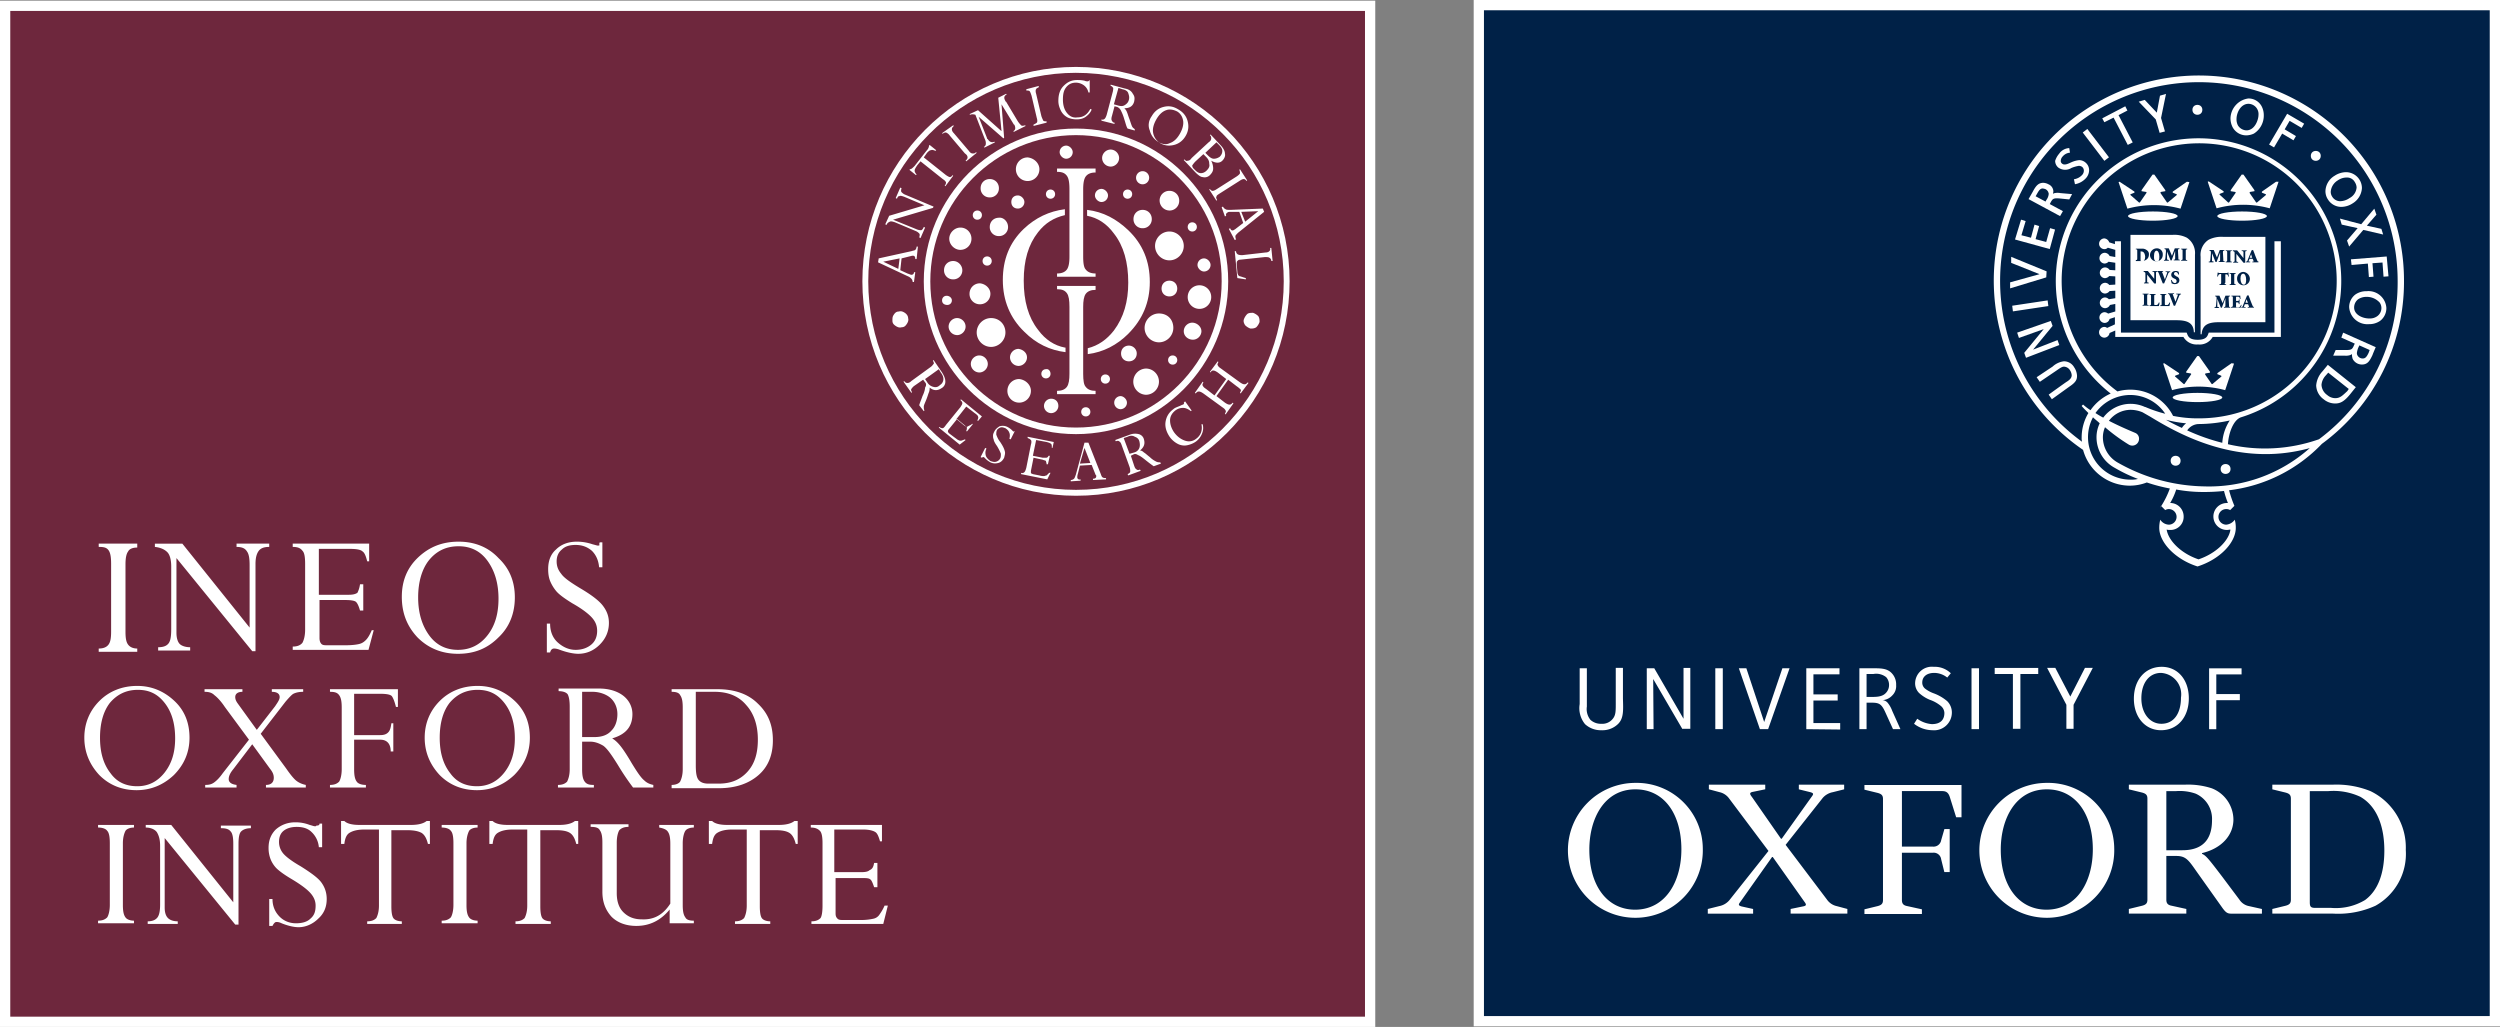 <?xml version="1.0" encoding="UTF-8" standalone="no"?>
<svg
   width="243.591"
   height="100.062"
   fill="none"
   version="1.1"
   id="svg39"
   sodipodi:docname="ineos-footer-logo.svg"
   inkscape:version="1.3.1 (9b9bdc1480, 2023-11-25, custom)"
   xmlns:inkscape="http://www.inkscape.org/namespaces/inkscape"
   xmlns:sodipodi="http://sodipodi.sourceforge.net/DTD/sodipodi-0.dtd"
   xmlns="http://www.w3.org/2000/svg"
   xmlns:svg="http://www.w3.org/2000/svg">
  <rect width="100%" height="100%" fill="#808080" stroke="none"/>
  <sodipodi:namedview
     id="namedview1"
     pagecolor="#ffffff"
     bordercolor="#000000"
     borderopacity="0.25"
     inkscape:showpageshadow="2"
     inkscape:pageopacity="0.0"
     inkscape:pagecheckerboard="0"
     inkscape:deskcolor="#d1d1d1"
     showgrid="false"
     inkscape:zoom="1.8237462"
     inkscape:cx="38.930855"
     inkscape:cy="-26.04529"
     inkscape:window-width="1920"
     inkscape:window-height="1043"
     inkscape:window-x="0"
     inkscape:window-y="0"
     inkscape:window-maximized="1"
     inkscape:current-layer="svg39" />
  <defs
     id="defs43">
    <clipPath
       id="clip-Uni_of_Oxford_logo_1">
      <rect
         width="100"
         height="100"
         id="rect1"
         x="0"
         y="0" />
    </clipPath>
  </defs>
  <g
     fill="none"
     id="g235-3"
     transform="translate(0,0.062)">
    <path
       fill="#6e273d"
       stroke="#ffffff"
       d="m 133.5,0.5 v 99 H 0.5 v -99 z"
       id="path221-6" />
    <path
       fill="#ffffff"
       d="m 13.373,52.97 v 0.32 c -0.445,0 -0.764,0.128 -0.891,0.384 -0.19,0.255 -0.255,0.702 -0.255,1.278 v 6.516 c 0,0.64 0.064,1.023 0.255,1.278 0.191,0.256 0.51,0.383 0.891,0.383 v 0.32 H 9.618 v -0.32 c 0.445,0 0.763,-0.127 0.954,-0.383 0.191,-0.255 0.255,-0.639 0.255,-1.278 v -6.58 c 0,-0.64 -0.064,-1.087 -0.255,-1.342 -0.19,-0.256 -0.445,-0.32 -0.954,-0.32 v -0.319 h 3.755 v 0.064 z m 9.675,0.256 v -0.319 h 3.183 v 0.32 c -0.51,0 -0.828,0.127 -1.019,0.383 -0.19,0.255 -0.318,0.639 -0.318,1.278 v 8.497 h -0.318 l -7.384,-9.072 v 7.283 c 0,0.511 0.127,0.895 0.318,1.086 0.191,0.192 0.573,0.32 1.019,0.32 v 0.32 h -3.12 v -0.32 c 0.51,0 0.828,-0.128 1.02,-0.384 0.19,-0.255 0.254,-0.703 0.254,-1.405 v -6.07 c 0,-0.639 -0.127,-1.15 -0.382,-1.405 -0.255,-0.256 -0.637,-0.448 -1.21,-0.512 v -0.319 h 2.674 l 6.556,8.178 v -6.07 c 0,-0.639 -0.064,-1.086 -0.254,-1.341 -0.191,-0.32 -0.51,-0.448 -1.019,-0.448 z m 12.03,3.642 h 0.318 v 2.556 h -0.318 c -0.127,-0.447 -0.255,-0.703 -0.382,-0.83 -0.127,-0.129 -0.51,-0.192 -1.018,-0.192 h -2.546 v 3.705 c 0,0.256 0.063,0.447 0.19,0.575 0.128,0.128 0.319,0.128 0.573,0.128 h 1.783 c 0.636,0 1.082,-0.064 1.336,-0.128 0.255,-0.064 0.446,-0.191 0.637,-0.383 0.191,-0.192 0.382,-0.511 0.573,-0.958 h 0.19 l -0.508,1.916 h -7.384 v -0.32 c 0.445,0 0.764,-0.127 0.955,-0.383 0.127,-0.255 0.254,-0.639 0.254,-1.277 v -6.39 c 0,-0.638 -0.063,-1.086 -0.254,-1.277 -0.191,-0.256 -0.446,-0.384 -0.955,-0.384 v -0.319 h 7.447 v 1.725 h -0.19 c -0.128,-0.511 -0.255,-0.83 -0.446,-0.958 -0.191,-0.192 -0.637,-0.256 -1.273,-0.256 h -2.992 v 4.472 h 2.928 c 0.382,0 0.637,-0.063 0.827,-0.191 0.064,-0.128 0.191,-0.384 0.255,-0.83 z m 4.074,1.214 c 0,-1.533 0.51,-2.811 1.591,-3.833 1.082,-1.023 2.355,-1.534 3.947,-1.534 1.527,0 2.864,0.511 3.882,1.598 1.082,1.022 1.592,2.3 1.592,3.833 0,1.533 -0.51,2.875 -1.592,3.897 -1.082,1.086 -2.355,1.598 -3.946,1.598 -1.528,0 -2.864,-0.512 -3.946,-1.598 -1.019,-1.086 -1.528,-2.364 -1.528,-3.96 z m 1.591,0.064 c 0,1.533 0.382,2.747 1.082,3.706 0.7,0.958 1.655,1.405 2.801,1.405 1.21,0 2.164,-0.51 2.864,-1.405 0.764,-0.959 1.082,-2.173 1.082,-3.578 0,-1.534 -0.382,-2.748 -1.082,-3.706 -0.7,-0.958 -1.655,-1.405 -2.8,-1.405 -1.21,0 -2.165,0.447 -2.928,1.405 -0.637,0.83 -1.019,2.045 -1.019,3.578 z M 58.439,52.78 h 0.254 v 2.427 h -0.318 c -0.064,-0.703 -0.318,-1.214 -0.7,-1.597 -0.446,-0.384 -0.955,-0.575 -1.591,-0.575 -0.573,0 -1.019,0.128 -1.337,0.447 -0.318,0.256 -0.51,0.639 -0.51,1.15 0,0.447 0.128,0.83 0.446,1.214 0.255,0.383 0.891,0.83 1.846,1.406 1.082,0.638 1.846,1.213 2.228,1.725 0.382,0.51 0.573,1.022 0.573,1.66 0,0.831 -0.318,1.534 -0.891,2.11 -0.573,0.574 -1.273,0.894 -2.1,0.894 -0.446,0 -1.083,-0.128 -1.783,-0.384 -0.318,-0.128 -0.51,-0.128 -0.573,-0.128 -0.19,0 -0.318,0.128 -0.382,0.384 h -0.318 v -2.811 h 0.318 c 0,0.766 0.255,1.405 0.764,1.852 0.51,0.448 1.082,0.703 1.719,0.703 0.636,0 1.145,-0.192 1.527,-0.51 0.382,-0.32 0.573,-0.768 0.573,-1.343 0,-0.447 -0.127,-0.83 -0.446,-1.214 -0.318,-0.383 -0.954,-0.894 -1.973,-1.469 -0.827,-0.511 -1.336,-0.894 -1.591,-1.214 a 3.817,3.817 0 0 1 -0.573,-0.958 c -0.127,-0.32 -0.19,-0.703 -0.19,-1.15 0,-0.83 0.254,-1.47 0.763,-1.917 0.51,-0.511 1.21,-0.767 2.037,-0.767 0.445,0 0.955,0.064 1.527,0.256 0.255,0.064 0.446,0.128 0.51,0.128 0.063,0 0.127,0 0.19,-0.064 -0.063,0 -0.063,-0.128 0,-0.256 z M 8.217,71.818 c 0,-1.405 0.51,-2.619 1.464,-3.577 0.955,-0.959 2.228,-1.47 3.692,-1.47 1.4,0 2.61,0.511 3.628,1.47 1.019,0.958 1.464,2.172 1.464,3.577 0,1.406 -0.509,2.62 -1.527,3.642 -1.019,0.958 -2.228,1.47 -3.629,1.47 -1.464,0 -2.673,-0.512 -3.628,-1.47 C 8.727,74.438 8.217,73.224 8.217,71.818 Z m 1.528,0 c 0,1.406 0.318,2.556 1.018,3.45 0.637,0.895 1.528,1.278 2.61,1.278 1.082,0 1.973,-0.447 2.673,-1.341 0.7,-0.895 1.019,-1.981 1.019,-3.323 0,-1.405 -0.318,-2.555 -1.019,-3.45 -0.7,-0.894 -1.527,-1.278 -2.61,-1.278 -1.145,0 -2.036,0.448 -2.736,1.278 -0.637,0.83 -0.955,1.98 -0.955,3.386 z m 18.077,-3.514 -2.419,3.131 2.483,3.386 c 0.445,0.64 0.764,1.023 1.018,1.214 0.255,0.192 0.573,0.32 0.891,0.383 v 0.256 h -3.882 v -0.256 c 0.509,0 0.763,-0.255 0.763,-0.702 0,-0.32 -0.127,-0.575 -0.382,-0.895 l -1.718,-2.364 -1.846,2.428 c -0.318,0.383 -0.446,0.703 -0.446,0.959 0,0.319 0.255,0.51 0.764,0.574 v 0.256 h -3.055 v -0.256 c 0.382,0 0.636,-0.063 0.891,-0.255 0.255,-0.192 0.51,-0.447 0.827,-0.895 l 2.547,-3.258 -2.356,-3.194 c -0.381,-0.575 -0.763,-0.959 -1.018,-1.15 -0.255,-0.256 -0.573,-0.32 -0.955,-0.32 v -0.255 h 3.692 v 0.255 c -0.446,0 -0.7,0.192 -0.7,0.511 0,0.192 0.064,0.384 0.254,0.64 l 1.846,2.555 1.783,-2.3 c 0.254,-0.384 0.445,-0.64 0.445,-0.895 0,-0.32 -0.254,-0.51 -0.764,-0.51 v -0.256 h 3.056 v 0.255 c -0.382,0 -0.7,0.064 -0.955,0.192 -0.127,0.064 -0.382,0.32 -0.764,0.766 z m 9.229,3.706 h -2.546 v 2.875 c 0,0.575 0.064,0.959 0.255,1.214 0.127,0.192 0.446,0.32 0.891,0.32 v 0.255 h -3.5 v -0.256 c 0.445,0 0.7,-0.127 0.89,-0.319 0.128,-0.192 0.255,-0.639 0.255,-1.214 V 68.88 c 0,-0.575 -0.064,-0.958 -0.255,-1.213 -0.19,-0.256 -0.445,-0.32 -0.89,-0.32 v -0.255 h 6.62 v 1.725 h -0.192 c -0.127,-0.512 -0.255,-0.83 -0.382,-1.023 -0.127,-0.191 -0.573,-0.255 -1.146,-0.255 h -2.546 v 4.025 h 2.546 c 0.319,0 0.573,-0.064 0.764,-0.256 0.191,-0.191 0.255,-0.447 0.319,-0.894 h 0.19 v 2.747 H 38.07 c 0,-0.767 -0.382,-1.15 -1.019,-1.15 z m 4.329,-0.192 c 0,-1.405 0.509,-2.619 1.464,-3.577 0.955,-0.959 2.228,-1.47 3.692,-1.47 1.4,0 2.61,0.511 3.628,1.47 1.018,0.958 1.464,2.172 1.464,3.577 0,1.406 -0.51,2.62 -1.528,3.642 -1.018,0.958 -2.228,1.47 -3.628,1.47 -1.464,0 -2.673,-0.512 -3.628,-1.47 -0.955,-1.022 -1.464,-2.236 -1.464,-3.642 z m 1.464,0 c 0,1.406 0.318,2.556 1.018,3.45 0.637,0.895 1.528,1.278 2.61,1.278 1.082,0 1.973,-0.447 2.673,-1.341 0.7,-0.895 1.019,-1.981 1.019,-3.323 0,-1.405 -0.319,-2.555 -1.019,-3.45 -0.7,-0.894 -1.527,-1.278 -2.61,-1.278 -1.145,0 -2.036,0.448 -2.736,1.278 -0.637,0.83 -0.955,1.98 -0.955,3.386 z m 14.64,0.384 H 56.72 v 2.683 c 0,0.575 0.064,0.959 0.255,1.214 0.19,0.256 0.445,0.32 0.89,0.32 v 0.255 h -3.5 v -0.256 c 0.445,0 0.7,-0.127 0.891,-0.319 0.127,-0.255 0.255,-0.639 0.255,-1.214 v -6.07 c 0,-0.574 -0.064,-0.958 -0.191,-1.213 -0.128,-0.192 -0.446,-0.32 -0.891,-0.32 v -0.255 h 3.946 c 0.955,0 1.782,0.255 2.355,0.702 0.573,0.448 0.891,1.087 0.891,1.79 0,1.213 -0.636,1.98 -1.973,2.363 0.318,0.192 0.573,0.448 0.828,0.767 0.254,0.32 0.636,0.894 1.082,1.661 0.509,0.83 0.89,1.406 1.209,1.661 0.255,0.256 0.573,0.384 0.891,0.447 v 0.256 H 61.685 A 24.506,24.506 0 0 1 60.221,74.502 C 59.584,73.48 59.139,72.841 58.757,72.585 58.311,72.33 57.929,72.202 57.484,72.202 Z m 0.254,-4.856 H 56.72 v 4.409 h 1.21 c 0.7,0 1.272,-0.192 1.654,-0.64 0.382,-0.383 0.573,-0.958 0.573,-1.597 0,-0.639 -0.254,-1.214 -0.7,-1.597 -0.382,-0.32 -1.018,-0.575 -1.719,-0.575 z m 7.702,9.328 v -0.256 c 0.382,0 0.7,-0.127 0.828,-0.319 0.127,-0.255 0.255,-0.639 0.255,-1.214 V 68.88 c 0,-0.575 -0.064,-0.958 -0.255,-1.213 -0.127,-0.256 -0.446,-0.32 -0.828,-0.32 v -0.255 h 4.456 c 1.655,0 2.992,0.447 3.947,1.405 1.018,0.959 1.464,2.109 1.464,3.578 0,1.406 -0.446,2.556 -1.4,3.386 -0.956,0.83 -2.229,1.278 -3.884,1.278 H 65.44 v -0.064 z m 4.202,-9.328 h -1.846 v 7.156 c 0,0.703 0.063,1.15 0.254,1.405 0.191,0.256 0.51,0.384 0.955,0.384 h 1.018 c 1.21,0 2.101,-0.384 2.801,-1.15 0.7,-0.767 1.019,-1.79 1.019,-3.13 0,-1.406 -0.382,-2.556 -1.146,-3.387 -0.7,-0.83 -1.719,-1.278 -3.055,-1.278 z m -56.587,12.97 v 0.255 c -0.382,0 -0.7,0.128 -0.828,0.32 -0.127,0.255 -0.254,0.639 -0.254,1.214 v 6.005 c 0,0.575 0.063,0.959 0.254,1.214 0.128,0.192 0.446,0.32 0.828,0.32 v 0.255 H 9.554 v -0.255 c 0.445,0 0.7,-0.128 0.891,-0.32 0.127,-0.191 0.255,-0.639 0.255,-1.214 v -6.005 c 0,-0.575 -0.064,-1.023 -0.255,-1.214 -0.127,-0.192 -0.446,-0.32 -0.891,-0.32 v -0.255 h 3.5 z m 8.465,0.319 V 80.38 h 2.928 v 0.255 c -0.445,0 -0.764,0.128 -0.955,0.32 -0.19,0.191 -0.254,0.639 -0.254,1.214 v 7.858 h -0.318 l -6.875,-8.433 v 6.772 c 0,0.511 0.127,0.83 0.318,1.022 0.191,0.192 0.51,0.32 0.955,0.32 v 0.255 h -2.928 v -0.255 c 0.446,0 0.764,-0.128 0.955,-0.384 0.191,-0.255 0.255,-0.702 0.255,-1.278 V 82.36 c 0,-0.639 -0.128,-1.022 -0.319,-1.341 -0.19,-0.256 -0.573,-0.448 -1.082,-0.448 v -0.255 h 2.483 l 6.047,7.539 v -5.686 c 0,-0.575 -0.064,-1.023 -0.255,-1.214 -0.19,-0.256 -0.51,-0.32 -0.955,-0.32 z m 9.612,-0.447 h 0.255 v 2.3 h -0.319 a 2.294,2.294 0 0 0 -0.7,-1.47 c -0.382,-0.383 -0.89,-0.51 -1.464,-0.51 -0.509,0 -0.954,0.127 -1.273,0.383 -0.318,0.255 -0.445,0.639 -0.445,1.086 0,0.383 0.127,0.767 0.382,1.086 0.254,0.32 0.827,0.767 1.718,1.278 1.019,0.639 1.719,1.15 2.037,1.597 0.318,0.447 0.51,0.958 0.51,1.597 0,0.767 -0.255,1.406 -0.828,1.917 -0.51,0.511 -1.21,0.83 -1.91,0.83 -0.445,0 -1.018,-0.127 -1.655,-0.383 -0.254,-0.127 -0.445,-0.127 -0.509,-0.127 -0.127,0 -0.255,0.127 -0.382,0.383 h -0.318 v -2.62 h 0.318 c 0,0.703 0.255,1.278 0.7,1.725 0.446,0.448 1.019,0.64 1.592,0.64 0.572,0 1.082,-0.128 1.4,-0.448 0.382,-0.32 0.51,-0.703 0.51,-1.278 0,-0.383 -0.128,-0.766 -0.446,-1.15 -0.319,-0.383 -0.892,-0.83 -1.846,-1.405 -0.764,-0.448 -1.273,-0.83 -1.528,-1.086 a 2.68,2.68 0 0 1 -0.573,-0.895 2.995,2.995 0 0 1 -0.19,-1.086 c 0,-0.767 0.254,-1.342 0.7,-1.789 0.509,-0.447 1.145,-0.703 1.909,-0.703 0.446,0 0.891,0.064 1.4,0.256 0.255,0.064 0.382,0.128 0.51,0.128 0.063,0 0.127,0 0.127,-0.064 0.254,0 0.318,-0.064 0.318,-0.192 z m 8.466,0.639 h -1.465 v 7.411 c 0,0.575 0.064,0.958 0.191,1.15 0.128,0.192 0.446,0.32 0.828,0.32 v 0.255 h -3.374 v -0.255 c 0.446,0 0.7,-0.128 0.891,-0.32 0.128,-0.255 0.255,-0.639 0.255,-1.214 v -7.411 h -1.4 c -0.7,0 -1.146,0.128 -1.464,0.32 -0.318,0.191 -0.446,0.574 -0.51,1.086 h -0.318 v -2.237 h 0.319 c 0.254,0.256 0.763,0.384 1.464,0.384 h 5.028 c 0.7,0 1.21,-0.128 1.528,-0.384 h 0.318 v 2.237 H 41.698 C 41.571,81.657 41.38,81.274 41.061,81.082 40.68,80.891 40.234,80.827 39.598,80.827 Z m 6.938,-0.511 v 0.255 c -0.382,0 -0.7,0.128 -0.828,0.32 -0.127,0.255 -0.255,0.639 -0.255,1.214 v 6.005 c 0,0.575 0.064,0.959 0.255,1.214 0.127,0.192 0.446,0.32 0.828,0.32 v 0.255 h -3.501 v -0.255 c 0.445,0 0.7,-0.128 0.89,-0.32 0.128,-0.191 0.255,-0.639 0.255,-1.214 v -6.005 c 0,-0.575 -0.063,-1.023 -0.254,-1.214 -0.127,-0.192 -0.446,-0.32 -0.891,-0.32 v -0.255 h 3.5 z m 7.574,0.511 h -1.464 v 7.411 c 0,0.575 0.064,0.958 0.191,1.15 0.127,0.192 0.446,0.32 0.828,0.32 v 0.255 h -3.438 v -0.255 c 0.446,0 0.7,-0.128 0.891,-0.32 0.128,-0.255 0.255,-0.639 0.255,-1.214 v -7.411 h -1.4 c -0.7,0 -1.146,0.128 -1.464,0.32 -0.319,0.191 -0.446,0.574 -0.51,1.086 H 47.681 V 79.932 H 48 c 0.255,0.256 0.764,0.384 1.464,0.384 h 5.029 c 0.7,0 1.21,-0.128 1.528,-0.384 h 0.318 v 2.237 h -0.191 c -0.127,-0.512 -0.318,-0.895 -0.637,-1.087 -0.318,-0.191 -0.763,-0.255 -1.4,-0.255 z m 11.203,7.156 v -5.814 c 0,-0.575 -0.064,-0.959 -0.255,-1.214 -0.127,-0.192 -0.445,-0.32 -0.827,-0.384 v -0.255 h 3.374 v 0.255 c -0.382,0 -0.7,0.128 -0.828,0.32 -0.127,0.192 -0.255,0.639 -0.255,1.214 v 6.005 c 0,0.575 0.064,0.959 0.255,1.214 0.127,0.256 0.446,0.32 0.828,0.32 v 0.255 h -2.356 v -1.341 c -0.89,1.086 -1.973,1.597 -3.246,1.597 -1.018,0 -1.846,-0.32 -2.419,-0.895 -0.573,-0.638 -0.89,-1.405 -0.89,-2.427 V 82.04 c 0,-0.575 -0.064,-0.958 -0.255,-1.214 -0.128,-0.256 -0.446,-0.32 -0.891,-0.32 v -0.255 h 3.691 v 0.255 c -0.445,0 -0.7,0.128 -0.89,0.32 -0.128,0.192 -0.255,0.639 -0.255,1.214 v 4.92 c 0,0.766 0.19,1.405 0.636,1.852 0.446,0.447 1.019,0.703 1.782,0.703 1.21,0.064 2.1,-0.447 2.801,-1.533 z m 10.184,-7.156 h -1.464 v 7.411 c 0,0.575 0.064,0.958 0.191,1.15 0.127,0.192 0.446,0.32 0.828,0.32 v 0.255 h -3.438 v -0.255 c 0.446,0 0.7,-0.128 0.892,-0.32 0.127,-0.255 0.254,-0.639 0.254,-1.214 v -7.411 h -1.4 c -0.7,0 -1.146,0.128 -1.464,0.32 -0.318,0.191 -0.446,0.574 -0.51,1.086 h -0.318 v -2.237 h 0.319 c 0.254,0.256 0.763,0.384 1.464,0.384 h 5.028 c 0.7,0 1.21,-0.128 1.528,-0.384 h 0.318 v 2.237 h -0.191 c -0.127,-0.512 -0.318,-0.895 -0.636,-1.087 -0.319,-0.191 -0.764,-0.255 -1.4,-0.255 z m 9.675,3.194 h 0.319 v 2.364 H 85.172 C 85.045,86.002 84.918,85.683 84.79,85.619 84.663,85.491 84.345,85.491 83.836,85.491 h -2.42 v 3.45 c 0,0.255 0.065,0.383 0.192,0.511 0.127,0.128 0.318,0.128 0.573,0.128 h 1.655 a 5.55,5.55 0 0 0 1.273,-0.128 0.926,0.926 0 0 0 0.572,-0.383 c 0.128,-0.192 0.319,-0.447 0.51,-0.895 h 0.318 l -0.446,1.79 h -7.001 v -0.256 c 0.445,0 0.7,-0.128 0.89,-0.32 0.128,-0.192 0.192,-0.639 0.192,-1.214 v -6.07 c 0,-0.574 -0.064,-1.022 -0.255,-1.213 -0.19,-0.192 -0.445,-0.32 -0.89,-0.32 v -0.255 h 6.937 v 1.597 h -0.19 C 85.618,81.466 85.491,81.146 85.3,81.019 85.109,80.891 84.727,80.763 84.09,80.763 h -2.8 v 4.153 h 2.673 c 0.382,0 0.636,-0.064 0.764,-0.192 0.318,-0.128 0.382,-0.383 0.445,-0.703 z M 106.75,16.426 v 0.32 c -0.445,0 -0.763,0.127 -0.955,0.383 -0.19,0.255 -0.254,0.702 -0.254,1.277 v 6.517 c 0,0.639 0.063,1.086 0.254,1.278 0.192,0.255 0.51,0.383 0.955,0.383 v 0.32 h -3.755 v -0.32 c 0.446,0 0.764,-0.128 0.955,-0.383 0.19,-0.256 0.254,-0.703 0.254,-1.278 v -6.517 c 0,-0.639 -0.063,-1.086 -0.254,-1.341 -0.191,-0.256 -0.446,-0.384 -0.955,-0.384 v -0.32 h 3.755 z"
       id="path223-7" />
    <path
       fill="#ffffff"
       d="m 103.76,33.804 c -1.019,-0.192 -1.91,-0.767 -2.61,-1.725 -0.956,-1.214 -1.401,-2.811 -1.401,-4.792 0,-1.98 0.445,-3.514 1.4,-4.728 0.7,-0.894 1.528,-1.405 2.61,-1.66 v -0.576 c -1.527,0.192 -2.865,0.83 -4.01,1.917 -1.4,1.342 -2.037,3.003 -2.037,4.983 0,1.98 0.7,3.706 2.1,5.048 1.146,1.15 2.483,1.788 4.01,1.98 v -0.447 z m 6.173,-11.436 c -1.146,-1.087 -2.419,-1.79 -4.01,-1.981 v 0.575 c 1.019,0.192 1.91,0.767 2.61,1.725 0.955,1.214 1.4,2.811 1.4,4.792 0,1.853 -0.445,3.386 -1.4,4.664 -0.7,0.894 -1.528,1.47 -2.546,1.725 v 0.575 c 1.527,-0.192 2.864,-0.895 3.946,-1.98 1.4,-1.406 2.1,-3.068 2.1,-5.048 0,-2.045 -0.7,-3.706 -2.1,-5.047 z"
       id="path225-5" />
    <path
       fill="#ffffff"
       d="m 106.75,27.862 v 0.32 c -0.445,0 -0.763,0.127 -0.955,0.383 -0.19,0.256 -0.254,0.703 -0.254,1.278 v 6.516 c 0,0.64 0.063,1.087 0.254,1.278 0.192,0.256 0.51,0.384 0.955,0.384 v 0.32 h -3.755 v -0.32 c 0.446,0 0.764,-0.128 0.955,-0.384 0.19,-0.255 0.254,-0.703 0.254,-1.278 v -6.516 c 0,-0.64 -0.063,-1.086 -0.254,-1.342 -0.191,-0.256 -0.446,-0.383 -0.955,-0.383 v -0.32 h 3.755 z"
       id="path227-3" />
    <path
       fill="#ffffff"
       d="m 104.84,42.237 c -8.147,0 -14.83,-6.644 -14.83,-14.886 0,-8.178 6.62,-14.886 14.83,-14.886 8.149,0 14.832,6.644 14.832,14.886 0,8.178 -6.62,14.886 -14.832,14.886 z m 0,-29.133 c -7.828,0 -14.194,6.389 -14.194,14.247 0,7.858 6.366,14.247 14.194,14.247 7.83,0 14.195,-6.389 14.195,-14.247 0.064,-7.858 -6.365,-14.247 -14.195,-14.247 z"
       id="path229-5" />
    <path
       fill="#ffffff"
       d="m 104.841,48.243 c -11.457,0 -20.814,-9.392 -20.814,-20.892 0,-11.5 9.357,-20.892 20.813,-20.892 11.458,0 20.814,9.392 20.814,20.892 0,11.5 -9.293,20.892 -20.814,20.892 z m 0,-41.21 c -11.14,0 -20.241,9.137 -20.241,20.318 0,11.18 9.102,20.317 20.241,20.317 11.14,0 20.242,-9.136 20.242,-20.317 0,-11.18 -9.04,-20.317 -20.242,-20.317 z"
       id="path231-6" />
    <path
       fill="#ffffff"
       d="m 89.31,25.179 h -0.127 c 0,-0.192 -0.064,-0.32 -0.191,-0.32 h -0.128 l -1.018,0.256 -0.127,1.15 0.7,0.32 c 0.19,0.063 0.318,0.127 0.382,0.127 0.127,0 0.254,-0.064 0.254,-0.255 h 0.128 l -0.128,0.958 h -0.127 a 0.488,0.488 0 0 0 -0.127,-0.32 0.977,0.977 0 0 0 -0.382,-0.255 l -2.865,-1.342 0.064,-0.383 3.183,-0.703 c 0.19,-0.064 0.318,-0.064 0.382,-0.128 a 0.488,0.488 0 0 0 0.127,-0.32 h 0.127 z m -1.782,0.958 0.127,-1.022 -1.591,0.32 z M 87.4,19.3 l -0.127,-0.063 0.446,-1.022 0.127,0.064 c -0.064,0.191 -0.064,0.32 0,0.383 0.064,0.064 0.191,0.192 0.382,0.256 l 2.737,1.15 -0.064,0.127 -3.883,1.15 2.356,0.959 c 0.19,0.064 0.318,0.064 0.382,0.064 0.063,0 0.19,-0.128 0.254,-0.32 l 0.127,0.064 -0.445,1.022 -0.127,-0.064 c 0.063,-0.191 0.063,-0.32 0,-0.383 a 0.978,0.978 0 0 0 -0.382,-0.255 l -1.974,-0.831 c -0.19,-0.064 -0.381,-0.128 -0.509,-0.064 -0.127,0.064 -0.254,0.128 -0.318,0.32 l -0.127,-0.064 0.382,-0.831 3.437,-1.022 -1.973,-0.83 c -0.191,-0.065 -0.382,-0.129 -0.446,-0.065 -0.127,0 -0.19,0.064 -0.255,0.256 z M 90.328,14.829 90.01,15.276 92.174,17 c 0.191,0.128 0.319,0.192 0.382,0.192 0.064,0 0.191,-0.064 0.255,-0.192 l 0.064,0.064 -0.764,1.022 -0.064,-0.064 c 0.127,-0.128 0.127,-0.256 0.127,-0.32 -0.063,-0.127 -0.127,-0.191 -0.318,-0.319 l -2.164,-1.725 -0.318,0.383 c -0.128,0.192 -0.255,0.384 -0.255,0.512 0,0.127 0.064,0.255 0.191,0.383 L 89.246,17 88.61,16.489 88.674,16.425 c 0.127,0 0.254,-0.128 0.445,-0.32 l 1.146,-1.47 c 0.19,-0.19 0.254,-0.382 0.254,-0.51 l 0.064,-0.064 0.637,0.511 -0.064,0.064 c -0.191,-0.064 -0.318,-0.128 -0.446,-0.064 -0.127,0 -0.254,0.128 -0.382,0.256 z m 2.546,-2.684 0.064,0.064 c -0.128,0.128 -0.191,0.192 -0.191,0.32 0,0.127 0.063,0.255 0.19,0.383 l 1.465,1.725 c 0.127,0.192 0.254,0.255 0.382,0.255 0.127,0 0.19,0 0.318,-0.127 l 0.064,0.064 -1.019,0.83 -0.064,-0.064 c 0.128,-0.128 0.191,-0.191 0.191,-0.32 0,-0.127 -0.063,-0.255 -0.254,-0.383 l -1.464,-1.725 a 0.849,0.849 0 0 0 -0.382,-0.319 c -0.064,0 -0.191,0 -0.318,0.128 l -0.064,-0.064 z m 4.392,-2.683 0.764,-0.384 0.064,0.064 c -0.255,0.128 -0.318,0.32 -0.128,0.64 0,0 0,0.063 0.064,0.063 l 1.146,1.917 c 0.127,0.192 0.254,0.32 0.318,0.383 0.064,0.064 0.191,0.064 0.382,0 l 0.064,0.064 -1.146,0.575 -0.064,-0.064 c 0.128,-0.064 0.191,-0.192 0.191,-0.255 0,-0.064 0,-0.192 -0.063,-0.32 0,0 0,-0.064 -0.064,-0.064 l -1.21,-1.98 0.255,3.258 -0.063,0.064 -2.42,-2.108 0.828,2.108 c 0,0.064 0,0.064 0.064,0.064 0.127,0.255 0.382,0.383 0.636,0.255 l 0.064,0.064 -1.018,0.511 -0.064,-0.063 a 0.351,0.351 0 0 0 0.19,-0.32 c 0,-0.128 0,-0.256 -0.126,-0.511 l -0.891,-2.3 c -0.192,-0.064 -0.382,-0.064 -0.51,0 l -0.063,-0.064 0.827,-0.383 2.292,2.044 z m 3.946,-1.15 V 8.44 c -0.126,0.063 -0.254,0.127 -0.254,0.191 -0.064,0.064 -0.064,0.256 0,0.447 l 0.51,2.173 c 0.063,0.191 0.127,0.32 0.19,0.447 0.064,0.064 0.192,0.064 0.318,0.064 v 0.128 l -1.273,0.32 v -0.129 c 0.128,-0.064 0.255,-0.127 0.32,-0.191 0.063,-0.064 0.063,-0.256 0,-0.448 L 100.513,9.27 C 100.449,9.078 100.385,8.887 100.322,8.823 100.258,8.759 100.131,8.759 100.003,8.759 V 8.631 l 1.21,-0.32 z m 4.966,-0.447 V 8.95 H 106.05 A 1.129,1.129 0 0 0 105.604,8.247 1.357,1.357 0 0 0 104.84,7.991 c -0.381,0 -0.7,0.128 -0.954,0.448 -0.254,0.319 -0.319,0.702 -0.319,1.213 0,0.512 0.128,0.959 0.383,1.278 0.254,0.32 0.572,0.511 1.018,0.447 0.573,0 0.955,-0.255 1.273,-0.83 l 0.127,0.064 c -0.127,0.32 -0.318,0.51 -0.573,0.703 -0.254,0.191 -0.572,0.255 -0.89,0.255 -0.32,0 -0.637,-0.064 -0.892,-0.192 a 1.533,1.533 0 0 1 -0.636,-0.638 c -0.128,-0.256 -0.254,-0.575 -0.254,-0.959 0,-0.575 0.126,-1.086 0.509,-1.47 0.381,-0.383 0.764,-0.574 1.336,-0.574 0.191,0 0.382,0 0.7,0.064 a 0.69,0.69 0 0 0 0.319,0.064 c 0.063,0 0.126,-0.064 0.19,-0.128 v 0.128 z m 2.672,2.491 -0.254,-0.064 -0.255,0.959 c -0.063,0.191 -0.063,0.383 0,0.447 0.065,0.128 0.128,0.192 0.255,0.192 v 0.127 l -1.273,-0.319 V 11.57 c 0.128,0.064 0.255,0 0.319,-0.064 0.063,-0.064 0.127,-0.191 0.19,-0.383 l 0.574,-2.172 c 0.063,-0.192 0.063,-0.384 0.063,-0.448 -0.063,-0.063 -0.128,-0.191 -0.254,-0.191 V 8.184 l 1.4,0.383 c 0.382,0.064 0.636,0.256 0.764,0.511 0.19,0.256 0.19,0.448 0.127,0.767 -0.127,0.447 -0.446,0.639 -0.955,0.639 0.063,0.064 0.191,0.192 0.255,0.383 0.064,0.128 0.127,0.384 0.254,0.703 0.128,0.384 0.191,0.575 0.255,0.703 0.064,0.128 0.191,0.192 0.254,0.255 v 0.128 l -0.699,-0.191 c -0.128,-0.192 -0.191,-0.511 -0.319,-0.895 -0.127,-0.447 -0.255,-0.703 -0.318,-0.83 a 0.724,0.724 0 0 0 -0.382,-0.384 z m 0.51,-1.725 -0.382,-0.128 -0.445,1.598 0.445,0.127 c 0.255,0.064 0.446,0.064 0.637,-0.063 0.19,-0.128 0.318,-0.256 0.382,-0.512 0.063,-0.255 0,-0.447 -0.064,-0.638 -0.063,-0.192 -0.254,-0.32 -0.572,-0.384 z m 2.865,2.619 c 0.254,-0.447 0.636,-0.766 1.145,-0.894 0.51,-0.128 0.955,-0.064 1.464,0.256 0.446,0.255 0.764,0.639 0.89,1.15 0.129,0.51 0.065,0.958 -0.19,1.405 -0.254,0.448 -0.636,0.767 -1.146,0.895 -0.509,0.128 -1.018,0.064 -1.464,-0.256 -0.445,-0.255 -0.764,-0.639 -0.89,-1.15 -0.192,-0.447 -0.128,-0.958 0.19,-1.405 z m 0.445,0.32 c -0.255,0.447 -0.382,0.895 -0.318,1.278 0.063,0.383 0.254,0.703 0.572,0.958 0.383,0.192 0.7,0.256 1.083,0.064 0.381,-0.128 0.7,-0.447 0.954,-0.894 0.255,-0.448 0.382,-0.895 0.32,-1.278 -0.065,-0.383 -0.256,-0.703 -0.575,-0.895 -0.38,-0.191 -0.763,-0.255 -1.081,-0.127 -0.382,0.127 -0.7,0.447 -0.955,0.894 z m 3.82,5.175 -1.147,-1.214 0.064,-0.064 c 0.128,0.128 0.191,0.192 0.319,0.128 0.127,0 0.255,-0.064 0.381,-0.255 l 1.656,-1.534 c 0.19,-0.127 0.254,-0.255 0.254,-0.383 0,-0.128 0,-0.192 -0.127,-0.32 l 0.063,-0.063 0.955,1.022 c 0.255,0.255 0.446,0.575 0.446,0.83 0.063,0.256 -0.064,0.512 -0.255,0.703 -0.254,0.256 -0.637,0.256 -1.082,0 0.127,0.256 0.19,0.511 0.19,0.767 0,0.255 -0.126,0.447 -0.317,0.639 a 0.717,0.717 0 0 1 -0.7,0.192 c -0.191,0 -0.446,-0.192 -0.7,-0.448 z m 1.018,-1.533 -0.254,-0.256 -0.764,0.703 c -0.191,0.192 -0.255,0.32 -0.32,0.383 0,0.064 0,0.192 0.129,0.32 l 0.19,0.192 c 0.128,0.127 0.319,0.255 0.51,0.255 0.19,0 0.381,-0.064 0.573,-0.255 0.19,-0.192 0.318,-0.384 0.254,-0.64 0,-0.255 -0.063,-0.447 -0.318,-0.702 z m 1.019,-1.406 -1.083,1.023 0.254,0.255 c 0.192,0.192 0.383,0.32 0.574,0.32 0.19,0 0.381,-0.064 0.573,-0.192 0.19,-0.192 0.254,-0.383 0.254,-0.575 0,-0.192 -0.128,-0.383 -0.318,-0.575 z m 2.991,3.706 -0.064,0.064 c -0.063,-0.128 -0.19,-0.192 -0.255,-0.192 -0.126,0 -0.254,0.064 -0.444,0.192 l -1.91,1.214 c -0.192,0.127 -0.318,0.191 -0.318,0.32 -0.065,0.063 0,0.19 0.063,0.319 l -0.063,0.064 -0.7,-1.087 0.063,-0.063 c 0.063,0.127 0.19,0.191 0.254,0.191 0.128,0 0.255,-0.064 0.446,-0.191 l 1.91,-1.214 c 0.19,-0.128 0.318,-0.256 0.318,-0.32 0,-0.064 0,-0.192 -0.063,-0.32 l 0.063,-0.063 z m -1.783,4.728 0.128,-0.064 c 0.063,0.192 0.191,0.255 0.318,0.192 0.063,0 0.063,-0.064 0.128,-0.064 l 0.827,-0.64 -0.382,-1.085 h -0.764 c -0.19,0 -0.318,0 -0.382,0.064 -0.127,0.063 -0.19,0.191 -0.127,0.319 l -0.127,0.064 -0.318,-0.895 0.127,-0.063 a 0.499,0.499 0 0 0 0.254,0.255 c 0.064,0.064 0.255,0.064 0.51,0.064 l 3.118,-0.128 0.128,0.32 -2.546,2.044 c -0.128,0.128 -0.255,0.256 -0.255,0.32 a 0.7,0.7 0 0 0 0.064,0.319 l -0.127,0.064 z m 1.21,-1.661 0.382,0.958 1.273,-1.022 z m 0.445,6.453 v 0.127 l -0.827,-0.127 -0.254,-2.62 h 0.127 c 0,0.128 0.064,0.256 0.19,0.32 0.129,0.063 0.255,0.063 0.447,0.063 l 2.228,-0.255 c 0.19,0 0.318,-0.064 0.381,-0.128 0.063,-0.064 0.128,-0.192 0.063,-0.32 h 0.128 L 124,25.37 h -0.127 a 0.35,0.35 0 0 0 -0.191,-0.319 c -0.063,-0.064 -0.255,-0.064 -0.446,-0.064 l -2.418,0.256 c -0.128,0 -0.191,0.064 -0.255,0.127 -0.063,0.064 -0.063,0.192 -0.063,0.32 l 0.063,0.703 c 0,0.191 0.064,0.383 0.192,0.447 0.254,0.064 0.381,0.128 0.636,0.192 z m -32.907,3.897 c 0.063,0.192 0,0.383 -0.128,0.575 -0.127,0.192 -0.254,0.32 -0.509,0.32 -0.19,0.063 -0.382,0 -0.573,-0.128 -0.19,-0.128 -0.318,-0.256 -0.318,-0.512 0,-0.255 0,-0.383 0.127,-0.575 0.127,-0.191 0.255,-0.32 0.51,-0.32 0.19,-0.063 0.381,0 0.572,0.129 0.191,0.127 0.319,0.32 0.319,0.51 z m 1.654,6.261 -0.19,-0.255 -0.828,0.574 c -0.191,0.128 -0.255,0.256 -0.318,0.32 -0.064,0.128 0,0.192 0.063,0.32 l -0.063,0.063 -0.764,-1.086 0.064,-0.064 a 0.35,0.35 0 0 0 0.318,0.192 c 0.127,0 0.254,-0.064 0.382,-0.192 l 1.846,-1.341 c 0.19,-0.128 0.254,-0.256 0.318,-0.32 0.064,-0.064 0,-0.192 -0.064,-0.32 l 0.064,-0.063 0.827,1.214 c 0.191,0.32 0.319,0.575 0.319,0.894 a 0.703,0.703 0 0 1 -0.382,0.64 c -0.382,0.255 -0.764,0.255 -1.146,-0.065 0,0.128 0,0.256 -0.064,0.447 -0.063,0.128 -0.127,0.384 -0.254,0.703 -0.128,0.32 -0.255,0.575 -0.255,0.703 0,0.128 0,0.256 0.064,0.383 l -0.064,0.064 -0.445,-0.575 c 0.063,-0.255 0.19,-0.51 0.318,-0.894 0.19,-0.384 0.254,-0.703 0.254,-0.83 0.128,-0.193 0.128,-0.384 0,-0.512 z m 1.528,-0.958 -0.19,-0.32 -1.338,0.959 0.255,0.383 a 0.92,0.92 0 0 0 0.573,0.383 c 0.255,0.064 0.445,0 0.636,-0.191 a 0.672,0.672 0 0 0 0.319,-0.575 c 0,-0.192 -0.064,-0.384 -0.255,-0.64 z m 3.055,4.983 0.064,0.064 -0.573,0.703 -0.064,-0.064 c 0.064,-0.128 0.064,-0.256 0.064,-0.32 0,-0.063 -0.127,-0.127 -0.255,-0.255 l -0.7,-0.575 -0.827,1.022 c -0.064,0.064 -0.064,0.128 -0.064,0.192 0,0.064 0.064,0.128 0.128,0.191 l 0.509,0.384 c 0.19,0.128 0.318,0.255 0.382,0.255 0.063,0.064 0.19,0.064 0.254,0.064 0.064,0 0.191,-0.064 0.382,-0.128 l 0.064,0.064 -0.573,0.448 -2.037,-1.662 0.064,-0.063 a 0.41,0.41 0 0 0 0.318,0.127 c 0.064,0 0.191,-0.127 0.318,-0.32 l 1.4,-1.724 c 0.128,-0.192 0.192,-0.32 0.192,-0.383 0,-0.128 -0.064,-0.192 -0.191,-0.32 l 0.063,-0.064 2.037,1.661 -0.382,0.448 -0.063,-0.064 c 0.063,-0.128 0.127,-0.256 0.063,-0.384 0,-0.064 -0.127,-0.191 -0.318,-0.32 l -0.828,-0.638 -0.954,1.214 0.763,0.639 c 0.128,0.064 0.191,0.128 0.255,0.128 0.318,-0.192 0.446,-0.192 0.51,-0.32 z m 4.074,0.703 0.064,0.064 -0.382,0.766 -0.128,-0.063 c 0.064,-0.192 0.064,-0.448 0,-0.575 -0.063,-0.192 -0.19,-0.32 -0.382,-0.448 -0.19,-0.064 -0.318,-0.127 -0.509,-0.064 -0.127,0.064 -0.254,0.128 -0.318,0.256 -0.064,0.128 -0.064,0.256 -0.064,0.447 0.064,0.128 0.128,0.384 0.382,0.703 0.255,0.383 0.382,0.639 0.446,0.894 0.063,0.192 0,0.384 -0.064,0.64 -0.127,0.255 -0.318,0.447 -0.573,0.51 -0.254,0.064 -0.509,0.064 -0.764,-0.063 a 2.089,2.089 0 0 1 -0.509,-0.384 l -0.127,-0.127 c -0.064,0 -0.127,0 -0.191,0.063 l -0.127,-0.063 0.445,-0.895 0.128,0.064 c -0.128,0.255 -0.128,0.447 -0.064,0.703 0.064,0.191 0.254,0.383 0.445,0.51 0.191,0.065 0.382,0.129 0.573,0.065 a 0.652,0.652 0 0 0 0.382,-0.32 c 0.064,-0.127 0.064,-0.255 0.064,-0.447 -0.064,-0.192 -0.191,-0.447 -0.382,-0.767 -0.191,-0.255 -0.318,-0.51 -0.318,-0.639 -0.064,-0.127 -0.064,-0.255 -0.064,-0.383 0,-0.128 0.064,-0.255 0.127,-0.383 0.128,-0.256 0.319,-0.384 0.51,-0.511 0.254,-0.064 0.509,-0.064 0.763,0.064 0.128,0.063 0.319,0.191 0.446,0.319 l 0.127,0.128 h 0.064 z m 3.374,2.428 h 0.127 l -0.19,0.83 h -0.129 c 0,-0.128 -0.063,-0.255 -0.063,-0.32 -0.063,-0.063 -0.191,-0.063 -0.318,-0.127 l -0.892,-0.192 -0.254,1.278 v 0.192 c 0,0.064 0.064,0.064 0.19,0.128 l 0.638,0.127 c 0.19,0.064 0.381,0.064 0.445,0.064 0.064,0 0.19,-0.064 0.254,-0.064 0.065,-0.063 0.128,-0.127 0.255,-0.255 h 0.128 l -0.318,0.639 -2.547,-0.511 v -0.128 c 0.128,0.064 0.255,0 0.319,-0.064 0.063,-0.064 0.127,-0.192 0.19,-0.447 l 0.446,-2.236 c 0.064,-0.192 0.064,-0.384 0,-0.448 -0.064,-0.064 -0.127,-0.127 -0.318,-0.191 v -0.128 l 2.546,0.511 -0.127,0.575 h -0.064 c 0,-0.192 0,-0.32 -0.064,-0.383 -0.063,-0.064 -0.191,-0.128 -0.446,-0.192 l -1.018,-0.192 -0.318,1.534 0.955,0.191 h 0.318 c 0.128,0 0.191,-0.063 0.255,-0.191 z m 4.328,2.364 v -0.128 c 0.191,0 0.319,-0.064 0.319,-0.256 0,-0.064 0,-0.064 -0.065,-0.128 l -0.381,-0.958 -1.146,0.064 -0.19,0.767 c -0.065,0.191 -0.065,0.32 -0.065,0.383 0,0.128 0.128,0.256 0.32,0.192 v 0.128 l -0.956,0.063 V 46.71 a 0.485,0.485 0 0 0 0.318,-0.128 c 0.064,-0.064 0.128,-0.256 0.191,-0.447 l 0.828,-3.067 h 0.382 l 1.209,3.067 c 0.064,0.191 0.127,0.32 0.19,0.32 0.064,0.063 0.192,0.063 0.319,0.063 v 0.128 z m -1.273,-1.598 1.018,-0.064 -0.572,-1.469 z m 5.22,-0.894 -0.255,0.128 0.318,0.958 c 0.063,0.192 0.127,0.32 0.255,0.383 0.063,0.064 0.19,0.064 0.318,0 l 0.063,0.128 -1.209,0.447 -0.064,-0.127 c 0.128,-0.064 0.255,-0.128 0.255,-0.256 0,-0.128 0,-0.255 -0.064,-0.447 l -0.764,-2.108 c -0.063,-0.192 -0.126,-0.32 -0.254,-0.384 -0.064,-0.064 -0.191,-0.064 -0.318,0 l -0.064,-0.128 1.4,-0.51 c 0.318,-0.129 0.637,-0.129 0.892,-0.065 a 0.693,0.693 0 0 1 0.509,0.511 c 0.127,0.448 0,0.767 -0.382,1.087 0.127,0 0.254,0.063 0.382,0.191 0.127,0.064 0.318,0.256 0.573,0.448 0.254,0.255 0.509,0.383 0.636,0.447 0.127,0.064 0.254,0.064 0.382,0.064 l 0.063,0.127 -0.7,0.256 c -0.19,-0.128 -0.445,-0.32 -0.764,-0.575 -0.318,-0.256 -0.572,-0.447 -0.764,-0.511 -0.19,-0.128 -0.318,-0.128 -0.444,-0.064 z m -0.574,-1.725 -0.381,0.128 0.572,1.533 0.446,-0.128 a 0.728,0.728 0 0 0 0.51,-0.447 c 0.063,-0.192 0.063,-0.383 0,-0.639 -0.064,-0.255 -0.255,-0.383 -0.447,-0.447 -0.19,-0.128 -0.445,-0.128 -0.7,0 z m 5.602,-3.45 0.636,0.894 -0.063,0.064 c -0.255,-0.192 -0.51,-0.32 -0.764,-0.32 -0.255,0 -0.51,0.065 -0.764,0.256 -0.318,0.256 -0.509,0.575 -0.509,0.959 0,0.383 0.127,0.766 0.381,1.15 0.32,0.447 0.7,0.702 1.083,0.83 a 1.11,1.11 0 0 0 1.082,-0.191 c 0.446,-0.32 0.636,-0.831 0.51,-1.406 h 0.126 c 0.065,0.32 0.065,0.575 -0.063,0.894 a 1.74,1.74 0 0 1 -0.573,0.767 c -0.254,0.192 -0.572,0.32 -0.892,0.384 -0.318,0.063 -0.636,0 -0.89,-0.128 a 2.257,2.257 0 0 1 -0.764,-0.64 c -0.318,-0.446 -0.51,-0.958 -0.446,-1.469 0.064,-0.51 0.318,-0.958 0.764,-1.278 0.128,-0.127 0.318,-0.191 0.637,-0.319 0.127,-0.064 0.255,-0.128 0.318,-0.128 0.063,-0.064 0.127,-0.127 0.063,-0.191 z m 5.028,-1.47 -0.827,-0.638 -1.145,1.597 0.827,0.639 c 0.191,0.127 0.318,0.191 0.446,0.191 0.126,0 0.19,-0.064 0.318,-0.191 l 0.063,0.064 -0.764,1.086 -0.063,-0.064 c 0.063,-0.128 0.127,-0.256 0.063,-0.32 -0.063,-0.127 -0.127,-0.191 -0.318,-0.32 l -1.845,-1.34 c -0.192,-0.129 -0.32,-0.192 -0.446,-0.192 -0.128,0 -0.191,0.063 -0.318,0.191 l -0.065,-0.064 0.764,-1.086 0.065,0.064 c -0.065,0.128 -0.128,0.256 -0.065,0.32 0.065,0.127 0.128,0.191 0.32,0.319 l 0.826,0.639 1.146,-1.597 -0.828,-0.64 c -0.19,-0.127 -0.318,-0.191 -0.445,-0.191 -0.127,0 -0.19,0.064 -0.255,0.192 l -0.063,-0.064 0.763,-1.022 0.064,0.063 c -0.064,0.128 -0.127,0.256 -0.064,0.32 0.064,0.128 0.128,0.192 0.318,0.32 l 1.847,1.341 c 0.19,0.128 0.318,0.192 0.445,0.192 0.128,0 0.191,-0.064 0.319,-0.192 l 0.063,0.064 -0.764,1.022 -0.063,-0.064 c 0.063,-0.127 0.127,-0.255 0.063,-0.32 a 2.415,2.415 0 0 0 -0.382,-0.319 z m 0.701,-6.516 c 0.063,-0.192 0.19,-0.384 0.317,-0.512 0.128,-0.127 0.383,-0.127 0.573,-0.127 0.191,0.064 0.382,0.191 0.51,0.32 0.127,0.19 0.127,0.383 0.127,0.574 a 1.394,1.394 0 0 1 -0.318,0.511 c -0.191,0.128 -0.382,0.128 -0.574,0.128 a 1.395,1.395 0 0 1 -0.509,-0.32 c -0.127,-0.191 -0.19,-0.383 -0.127,-0.574 z M 109.042,15.34 c 0,0.447 -0.383,0.83 -0.827,0.83 a 0.845,0.845 0 0 1 -0.829,-0.83 c 0,-0.448 0.383,-0.83 0.829,-0.83 0.444,0 0.827,0.382 0.827,0.83 z m -7.766,1.086 c 0,0.639 -0.51,1.15 -1.145,1.15 a 1.143,1.143 0 0 1 -1.146,-1.15 c 0,-0.64 0.509,-1.15 1.146,-1.15 0.636,0.064 1.145,0.575 1.145,1.15 z m -3.055,5.622 a 0.872,0.872 0 0 1 -0.89,0.895 0.872,0.872 0 0 1 -0.892,-0.895 c 0,-0.511 0.382,-0.894 0.891,-0.894 0.446,-0.064 0.891,0.383 0.891,0.894 z M 97.33,18.279 a 0.872,0.872 0 0 1 -0.891,0.894 0.872,0.872 0 0 1 -0.891,-0.894 c 0,-0.512 0.382,-0.895 0.89,-0.895 0.51,0 0.892,0.383 0.892,0.895 z m -3.565,7.986 a 0.872,0.872 0 0 1 -0.89,0.894 0.872,0.872 0 0 1 -0.892,-0.894 c 0,-0.511 0.382,-0.895 0.891,-0.895 0.51,0 0.891,0.448 0.891,0.895 z m 21.133,-6.772 a 0.938,0.938 0 0 1 -0.954,0.958 0.981,0.981 0 0 1 -0.955,-0.958 0.94,0.94 0 0 1 0.955,-0.959 0.94,0.94 0 0 1 0.954,0.959 z M 100.449,38.02 c 0,0.64 -0.51,1.15 -1.146,1.15 a 1.143,1.143 0 0 1 -1.146,-1.15 c 0,-0.638 0.51,-1.15 1.146,-1.15 0.637,0.064 1.146,0.576 1.146,1.15 z m 17.568,-9.136 c 0,0.64 -0.509,1.15 -1.146,1.15 a 1.143,1.143 0 0 1 -1.145,-1.15 c 0,-0.639 0.51,-1.15 1.145,-1.15 0.637,0 1.146,0.511 1.146,1.15 z m -20.051,3.45 c 0,0.767 -0.636,1.406 -1.4,1.406 -0.764,0 -1.4,-0.639 -1.4,-1.406 0,-0.766 0.636,-1.405 1.4,-1.405 0.828,0 1.4,0.639 1.4,1.405 z m 16.359,-0.447 c 0,0.767 -0.637,1.406 -1.4,1.406 -0.765,0 -1.4,-0.64 -1.4,-1.406 0,-0.766 0.635,-1.405 1.4,-1.405 0.827,0 1.4,0.575 1.4,1.405 z m 1.018,-7.987 c 0,0.768 -0.636,1.406 -1.4,1.406 -0.764,0 -1.4,-0.638 -1.4,-1.405 0,-0.767 0.636,-1.406 1.4,-1.406 0.764,0 1.4,0.64 1.4,1.406 z m -3.118,-2.619 a 0.872,0.872 0 0 1 -0.892,0.895 0.871,0.871 0 0 1 -0.89,-0.895 c 0,-0.51 0.381,-0.894 0.89,-0.894 0.51,0 0.892,0.383 0.892,0.894 z m 2.481,6.773 c 0,0.447 -0.318,0.766 -0.763,0.766 -0.445,0 -0.764,-0.319 -0.764,-0.766 0,-0.447 0.319,-0.767 0.764,-0.767 0.445,0 0.763,0.32 0.763,0.767 z M 99.813,19.62 a 0.639,0.639 0 0 1 -0.637,0.64 c -0.382,0 -0.636,-0.256 -0.636,-0.64 0,-0.383 0.254,-0.639 0.636,-0.639 0.318,0 0.637,0.32 0.637,0.64 z m 17.249,12.587 c 0,0.447 -0.382,0.83 -0.827,0.83 -0.446,0 -0.892,-0.32 -0.892,-0.83 0,-0.448 0.383,-0.83 0.828,-0.83 0.446,0 0.891,0.382 0.891,0.83 z m -13.939,7.283 a 0.708,0.708 0 0 1 -0.7,0.703 0.708,0.708 0 0 1 -0.701,-0.703 c 0,-0.383 0.318,-0.703 0.7,-0.703 0.382,0 0.7,0.256 0.7,0.703 z m 9.802,-2.364 a 1.28,1.28 0 0 1 -1.273,1.278 1.279,1.279 0 0 1 0,-2.556 c 0.7,0 1.273,0.575 1.273,1.278 z M 96.248,35.401 c 0,0.447 -0.382,0.83 -0.828,0.83 a 0.844,0.844 0 0 1 -0.827,-0.83 c 0,-0.447 0.382,-0.83 0.827,-0.83 0.446,0 0.828,0.383 0.828,0.83 z M 94.656,23.198 c 0,0.639 -0.509,1.086 -1.082,1.086 -0.573,0 -1.082,-0.51 -1.082,-1.086 0,-0.575 0.51,-1.086 1.082,-1.086 0.637,0 1.082,0.511 1.082,1.086 z m -0.572,8.562 c 0,0.447 -0.382,0.83 -0.828,0.83 a 0.844,0.844 0 0 1 -0.827,-0.83 c 0,-0.448 0.382,-0.831 0.827,-0.831 0.446,0 0.828,0.383 0.828,0.83 z m 2.418,-3.195 c 0,0.575 -0.445,1.022 -1.018,1.022 a 1.007,1.007 0 0 1 -1.018,-1.022 c 0,-0.575 0.445,-1.022 1.018,-1.022 0.573,0.064 1.018,0.51 1.018,1.022 z m 11.458,-9.584 a 0.64,0.64 0 0 1 -0.637,0.64 c -0.318,0 -0.636,-0.32 -0.636,-0.64 0,-0.383 0.318,-0.638 0.636,-0.638 0.318,0 0.637,0.319 0.637,0.638 z m -3.438,-4.216 a 0.639,0.639 0 0 1 -0.636,0.639 c -0.319,0 -0.637,-0.32 -0.637,-0.64 0,-0.383 0.318,-0.638 0.637,-0.638 0.318,0 0.636,0.32 0.636,0.639 z m 13.431,10.989 a 0.639,0.639 0 0 1 -0.636,0.639 c -0.318,0 -0.637,-0.32 -0.637,-0.64 a 0.64,0.64 0 0 1 0.637,-0.638 c 0.318,0 0.636,0.32 0.636,0.639 z m -7.638,-6.9 c 0,0.255 -0.19,0.447 -0.445,0.447 a 0.436,0.436 0 0 1 -0.446,-0.447 c 0,-0.256 0.191,-0.448 0.446,-0.448 0.255,0 0.445,0.192 0.445,0.448 z m -7.51,0 a 0.436,0.436 0 0 1 -0.446,0.447 0.436,0.436 0 0 1 -0.446,-0.447 c 0,-0.256 0.191,-0.448 0.446,-0.448 0.254,0 0.446,0.192 0.446,0.448 z m 13.812,3.194 a 0.436,0.436 0 0 1 -0.446,0.447 0.435,0.435 0 0 1 -0.445,-0.447 c 0,-0.255 0.19,-0.447 0.445,-0.447 0.254,0 0.446,0.192 0.446,0.447 z m -23.87,7.156 a 0.436,0.436 0 0 1 -0.446,0.447 c -0.254,0 -0.509,-0.128 -0.509,-0.447 0,-0.256 0.191,-0.447 0.446,-0.447 0.254,0 0.509,0.191 0.509,0.447 z m 7.32,5.558 c 0,0.447 -0.382,0.83 -0.828,0.83 a 0.844,0.844 0 0 1 -0.827,-0.83 c 0,-0.447 0.382,-0.83 0.827,-0.83 0.446,0.064 0.828,0.383 0.828,0.83 z M 111.97,17.256 a 0.64,0.64 0 0 1 -0.637,0.64 0.639,0.639 0 0 1 0,-1.279 0.64,0.64 0 0 1 0.637,0.64 z m -1.21,17.123 c 0,0.447 -0.317,0.767 -0.763,0.767 -0.446,0 -0.764,-0.32 -0.764,-0.767 0,-0.447 0.318,-0.767 0.764,-0.767 0.381,0 0.764,0.32 0.764,0.767 z m -0.954,4.791 a 0.639,0.639 0 0 1 -0.636,0.64 0.64,0.64 0 0 1 0,-1.278 c 0.318,0 0.636,0.32 0.636,0.639 z m -3.565,0.895 a 0.436,0.436 0 0 1 -0.446,0.447 0.435,0.435 0 0 1 -0.444,-0.447 c 0,-0.255 0.19,-0.447 0.444,-0.447 0.255,0 0.446,0.192 0.446,0.447 z M 95.675,20.898 c 0,0.256 -0.19,0.447 -0.445,0.447 a 0.436,0.436 0 0 1 -0.446,-0.447 c 0,-0.255 0.191,-0.447 0.446,-0.447 0.254,0 0.445,0.192 0.445,0.447 z M 108.15,36.87 c 0,0.256 -0.19,0.448 -0.445,0.448 a 0.436,0.436 0 0 1 -0.445,-0.447 c 0,-0.256 0.19,-0.448 0.445,-0.448 0.255,0 0.445,0.192 0.445,0.448 z m 6.557,-1.852 a 0.436,0.436 0 0 1 -0.445,0.447 0.436,0.436 0 0 1 -0.446,-0.447 c 0,-0.256 0.191,-0.447 0.446,-0.447 0.254,0 0.445,0.191 0.445,0.447 z m -12.348,1.342 a 0.436,0.436 0 0 1 -0.446,0.447 0.436,0.436 0 0 1 -0.446,-0.448 c 0,-0.255 0.191,-0.447 0.446,-0.447 0.255,-0.064 0.446,0.192 0.446,0.447 z M 96.63,25.37 a 0.436,0.436 0 0 1 -0.446,0.448 0.436,0.436 0 0 1 -0.445,-0.448 c 0,-0.255 0.19,-0.447 0.445,-0.447 0.255,0 0.446,0.192 0.446,0.447 z"
       id="path233-2" />
  </g>
  <g
     id="Uni_of_Oxford_logo_1"
     data-name="Uni of Oxford logo – 1"
     clip-path="url(#clip-Uni_of_Oxford_logo_1)"
     transform="translate(143.591)">
    <g
       id="university-of-oxford-logo-1">
      <g
         id="Path_228"
         data-name="Path 228"
         fill="#002147">
        <path
           d="M 99.5,99.5 H 0.5 V 0.5 H 99.5 Z"
           stroke="none"
           id="path1" />
        <path
           d="M 1,1 V 99 H 99 V 1 H 1 M 7.6293945e-6,7.6293945e-6 H 100 V 100 H 7.6293945e-6 Z"
           stroke="none"
           fill="#ffffff"
           id="path2" />
      </g>
      <g
         id="Group_207"
         data-name="Group 207"
         transform="translate(9.181,7.421)">
        <path
           id="Path_229"
           data-name="Path 229"
           d="m 39.743,126.774 a 6.572,6.572 0 1 1 -6.571,-6.422 6.441,6.441 0 0 1 6.571,6.422 z m -2.086,0.07 c 0,-3.455 -1.669,-5.864 -4.485,-5.864 -3.06,0 -4.485,2.9 -4.485,5.864 0,3.455 1.669,5.864 4.485,5.864 3.059,-0.035 4.484,-2.897 4.484,-5.864 z m 42.175,-0.07 a 6.572,6.572 0 1 1 -6.571,-6.422 6.441,6.441 0 0 1 6.57,6.422 z m -2.086,0.07 c 0,-3.455 -1.669,-5.864 -4.485,-5.864 -3.06,0 -4.485,2.9 -4.485,5.864 0,3.455 1.669,5.864 4.485,5.864 3.058,-0.035 4.484,-2.897 4.484,-5.864 z m 7.162,0.07 h 1.565 c 2.364,0 2.886,-1.5 2.886,-2.932 a 2.68,2.68 0 0 0 -1.6,-2.583 4.721,4.721 0 0 0 -1.912,-0.244 h -0.939 z m 2.886,1.989 c -0.73,-1.047 -1.008,-1.431 -1.912,-1.431 h -0.974 v 4.258 c 0,0.349 0.139,0.524 0.522,0.593 l 1.426,0.314 v 0.454 h -5.6 v -0.454 l 1.286,-0.314 c 0.382,-0.1 0.522,-0.244 0.522,-0.593 v -9.843 c 0,-0.349 -0.139,-0.489 -0.522,-0.593 l -1.286,-0.314 v -0.454 h 5.459 a 7.458,7.458 0 0 1 2.608,0.349 3.3,3.3 0 0 1 2.121,3.037 c 0,1.536 -1.147,2.827 -3.06,3.281 v 0.07 c 0.382,0.175 0.591,0.419 1.947,2.2 l 1.7,2.269 a 1.432,1.432 0 0 0 0.939,0.628 l 1.252,0.279 v 0.454 h -2.99 c -0.348,0 -0.522,-0.1 -0.834,-0.524 z M 63.282,124.854 H 63.8 v 4.188 h -0.522 l -0.313,-1.257 a 0.73,0.73 0 0 0 -0.8,-0.628 h -3.021 v 4.607 c 0,0.349 0.139,0.524 0.522,0.593 l 1.426,0.314 v 0.454 h -5.6 v -0.454 l 1.286,-0.314 c 0.382,-0.1 0.522,-0.244 0.522,-0.593 v -9.843 c 0,-0.349 -0.139,-0.489 -0.522,-0.593 l -1.286,-0.314 v -0.454 h 9.458 v 3.14 h -0.522 l -0.591,-1.885 c -0.139,-0.489 -0.348,-0.663 -0.765,-0.663 h -3.928 v 5.41 h 3.025 a 0.75,0.75 0 0 0 0.8,-0.628 z m 31.953,8.237 v -0.454 l 1.286,-0.314 c 0.382,-0.1 0.522,-0.244 0.522,-0.593 v -9.843 c 0,-0.349 -0.139,-0.489 -0.522,-0.593 l -1.286,-0.314 v -0.454 h 5.876 a 8.874,8.874 0 0 1 3.686,0.628 6.1,6.1 0 0 1 3.442,5.724 5.787,5.787 0 0 1 -2.955,5.445 8.769,8.769 0 0 1 -4.1,0.768 z m 3.651,-11.937 v 10.82 c 0,0.454 0.1,0.558 0.556,0.558 h 1.53 a 5.519,5.519 0 0 0 3.3,-0.768 c 1.286,-0.942 1.878,-2.653 1.878,-4.817 0,-2.129 -0.591,-4.223 -2.33,-5.235 a 6.192,6.192 0 0 0 -3.129,-0.558 z m -54.241,11.484 v 0.454 h -4.416 v -0.454 l 1.113,-0.279 a 1.72,1.72 0 0 0 0.974,-0.558 l 3.825,-4.817 -3.825,-5.1 a 1.569,1.569 0 0 0 -0.939,-0.628 l -1.043,-0.279 v -0.454 h 5.493 v 0.454 l -1.182,0.244 c -0.417,0.07 -0.313,0.244 -0.1,0.524 l 2.816,4.049 h 0.07 l 2.886,-4.049 c 0.209,-0.279 0.278,-0.384 -0.1,-0.489 L 49.1,120.98 v -0.454 h 4.416 v 0.454 l -1.113,0.279 a 1.721,1.721 0 0 0 -0.974,0.558 l -3.616,4.572 4.033,5.34 a 1.569,1.569 0 0 0 0.939,0.628 l 1.043,0.279 v 0.454 H 48.3 v -0.454 l 1.182,-0.244 c 0.417,-0.07 0.348,-0.209 0.139,-0.489 l -3.06,-4.328 h -0.07 l -3.06,4.328 c -0.209,0.279 -0.278,0.384 0.1,0.489 z m -13.177,-18.01 a 2.173,2.173 0 0 1 -1.6,0.593 2.262,2.262 0 0 1 -1.6,-0.593 2.451,2.451 0 0 1 -0.522,-1.955 v -3.49 h 0.7 v 3.735 a 1.671,1.671 0 0 0 0.348,1.291 1.5,1.5 0 0 0 1.078,0.384 1.28,1.28 0 0 0 1.008,-0.384 c 0.417,-0.419 0.382,-0.838 0.382,-1.92 v -3.141 h 0.7 v 2.967 c 0.027,1.117 0.097,1.955 -0.494,2.513 z m 6.293,0.489 -2.851,-4.887 0.035,4.886 h -0.661 v -5.933 h 0.73 l 2.851,4.921 v -4.956 h 0.661 v 5.933 h -0.765 z m 3.2,0 v -5.933 h 0.73 v 5.933 z m 5.146,0 h -0.8 l -2.051,-5.933 h 0.73 l 1.738,5.235 1.773,-5.235 h 0.7 z m 3.72,0 v -5.933 h 3.234 v 0.593 h -2.54 v 1.955 h 2.364 v 0.593 h -2.364 v 2.2 h 2.608 v 0.628 z m 7.788,-5.061 a 1.559,1.559 0 0 0 -1.252,-0.314 H 55.7 v 2.234 h 0.243 c 0.591,0 1.252,0.035 1.634,-0.384 a 1.085,1.085 0 0 0 0.313,-0.768 1.119,1.119 0 0 0 -0.276,-0.768 z m 0.661,5.061 -0.7,-1.536 c -0.417,-0.942 -0.626,-1.047 -1.46,-1.047 H 55.7 v 2.583 H 55 v -5.933 h 1.286 c 0.8,0 1.391,0 1.843,0.454 a 1.581,1.581 0 0 1 0.452,1.187 1.271,1.271 0 0 1 -0.382,1.012 1.418,1.418 0 0 1 -0.939,0.454 0.728,0.728 0 0 1 0.487,0.244 2.713,2.713 0 0 1 0.452,0.8 l 0.8,1.78 z m 7.649,0 v -5.933 h 0.73 v 5.933 z m 4.763,-5.375 v 5.34 h -0.73 v -5.34 h -1.774 v -0.593 h 4.242 v 0.593 z m 5.181,3 v 2.338 h -0.7 v -2.338 l -1.878,-3.595 h 0.8 l 1.46,2.792 1.426,-2.792 h 0.765 z m 8.518,-3.106 c -1.147,0 -1.912,0.977 -1.912,2.478 0,1.466 0.834,2.478 1.947,2.478 1.252,0 1.912,-1.047 1.912,-2.548 a 2.089,2.089 0 0 0 -1.947,-2.408 z m 0,5.584 c -1.53,0 -2.642,-1.257 -2.642,-3.071 0,-1.85 1.113,-3.106 2.712,-3.106 1.565,0 2.642,1.256 2.642,3.071 0,1.815 -1.079,3.107 -2.713,3.107 z m 5.389,-5.48 v 1.96 h 2.294 v 0.593 h -2.295 v 2.827 h -0.7 v -5.933 h 3.164 v 0.593 h -2.464 z m -29.345,0.873 a 1.63,1.63 0 0 1 1.808,-1.571 2.249,2.249 0 0 1 1.669,0.628 l -0.348,0.419 a 2.058,2.058 0 0 0 -1.252,-0.454 c -0.765,0 -1.182,0.384 -1.182,0.942 a 0.747,0.747 0 0 0 0.278,0.593 3.094,3.094 0 0 0 0.834,0.454 4.322,4.322 0 0 1 1.321,0.768 1.553,1.553 0 0 1 0.452,1.082 1.733,1.733 0 0 1 -1.912,1.745 2.952,2.952 0 0 1 -1.773,-0.628 l 0.313,-0.489 a 2.771,2.771 0 0 0 1.426,0.524 c 0.9,0 1.217,-0.489 1.217,-1.082 a 0.925,0.925 0 0 0 -0.313,-0.663 3.435,3.435 0 0 0 -1.113,-0.628 3.554,3.554 0 0 1 -1.043,-0.663 1.335,1.335 0 0 1 -0.382,-0.977 z M 95.442,67.579 v 8.9 h -6.4 l -0.07,0.175 c -0.1,0.279 -0.313,0.524 -1.008,0.524 -0.695,0 -0.9,-0.244 -1.008,-0.524 l -0.07,-0.175 h -6.4 v -8.9 H 79.9 v 0.279 l -0.556,-0.175 a 0.558,0.558 0 0 0 -0.487,-0.384 0.524,0.524 0 0 0 0,1.047 0.445,0.445 0 0 0 0.348,-0.14 l 0.73,0.209 v 0.7 l -0.556,-0.1 a 0.545,0.545 0 0 0 -0.487,-0.314 0.524,0.524 0 0 0 0,1.047 0.557,0.557 0 0 0 0.382,-0.175 l 0.661,0.1 v 0.733 l -0.556,-0.035 a 0.542,0.542 0 0 0 -0.452,-0.244 0.524,0.524 0 0 0 0,1.047 0.605,0.605 0 0 0 0.417,-0.209 L 79.935,71 v 0.8 l -0.591,0.035 a 0.5,0.5 0 0 0 -0.417,-0.209 0.524,0.524 0 0 0 0,1.047 0.594,0.594 0 0 0 0.452,-0.244 l 0.556,-0.035 v 0.733 l -0.626,0.1 a 0.557,0.557 0 0 0 -0.382,-0.175 0.524,0.524 0 0 0 0,1.047 0.545,0.545 0 0 0 0.487,-0.314 l 0.522,-0.1 v 0.733 l -0.7,0.209 a 0.616,0.616 0 0 0 -0.348,-0.14 0.524,0.524 0 0 0 0,1.047 0.491,0.491 0 0 0 0.487,-0.384 l 0.522,-0.175 v 0.7 l -0.765,0.349 a 0.394,0.394 0 0 0 -0.278,-0.1 0.524,0.524 0 0 0 0,1.047 0.523,0.523 0 0 0 0.522,-0.454 l 0.556,-0.244 V 76.9 h 6.641 A 1.481,1.481 0 0 0 88,77.631 1.448,1.448 0 0 0 89.426,76.898 h 6.641 v -9.319 z"
           transform="translate(-26.6,-51.491)"
           fill="#ffffff" />
        <ellipse
           id="Ellipse_127"
           data-name="Ellipse 127"
           cx="2.416"
           cy="0.449"
           rx="2.416"
           ry="0.449"
           transform="translate(54.577,13.185)"
           fill="#ffffff" />
        <path
           id="Path_230"
           data-name="Path 230"
           d="m 187.462,49.99 -1.381,0.966 v 0.1 l 0.345,0.138 c 0.069,0.035 0.069,0.069 0.035,0.1 l -0.863,0.725 h -0.069 l -0.621,-0.9 c -0.035,-0.069 -0.035,-0.1 0.035,-0.138 l 0.414,-0.069 v -0.1 l -1.07,-1.519 h -0.173 l -1.07,1.519 v 0.1 l 0.414,0.069 c 0.069,0 0.1,0.069 0.035,0.138 l -0.621,0.9 H 182.8 l -0.828,-0.725 c -0.035,-0.035 -0.035,-0.069 0.035,-0.1 l 0.345,-0.138 v -0.1 l -1.45,-0.966 -0.1,0.035 0.863,2.589 a 9.88,9.88 0 0 1 5.177,0 l 0.863,-2.589 z"
           transform="translate(-127.15,-39.704)"
           fill="#ffffff" />
        <ellipse
           id="Ellipse_128"
           data-name="Ellipse 128"
           cx="2.416"
           cy="0.449"
           rx="2.416"
           ry="0.449"
           transform="translate(58.926,30.86)"
           fill="#ffffff" />
        <path
           id="Path_231"
           data-name="Path 231"
           d="m 199.962,100.49 -1.381,0.966 v 0.1 l 0.345,0.138 c 0.069,0.035 0.069,0.069 0.035,0.1 l -0.863,0.725 h -0.069 l -0.621,-0.9 c -0.035,-0.069 -0.035,-0.1 0.035,-0.138 l 0.414,-0.069 v -0.1 l -1.07,-1.519 h -0.173 l -1.07,1.519 v 0.1 l 0.414,0.069 c 0.069,0 0.1,0.069 0.035,0.138 l -0.621,0.9 H 195.3 l -0.828,-0.725 c -0.035,-0.035 -0.035,-0.069 0.035,-0.1 l 0.345,-0.138 v -0.1 l -1.45,-0.966 -0.1,0.035 0.863,2.589 a 9.881,9.881 0 0 1 5.177,0 l 0.863,-2.589 z"
           transform="translate(-135.301,-72.52)"
           fill="#ffffff" />
        <ellipse
           id="Ellipse_129"
           data-name="Ellipse 129"
           cx="2.416"
           cy="0.449"
           rx="2.416"
           ry="0.449"
           transform="translate(63.274,13.185)"
           fill="#ffffff" />
        <path
           id="Path_232"
           data-name="Path 232"
           d="m 198.186,49.99 -1.381,0.966 v 0.1 l 0.345,0.138 c 0.069,0.035 0.069,0.069 0.035,0.1 l -0.863,0.725 h -0.069 l -0.621,-0.9 c -0.035,-0.069 -0.035,-0.1 0.034,-0.138 l 0.414,-0.069 v -0.1 l -1.07,-1.519 h -0.173 l -1.07,1.519 v 0.1 l 0.414,0.069 c 0.069,0 0.1,0.069 0.035,0.138 l -0.621,0.9 h -0.069 l -0.828,-0.759 c -0.035,-0.035 -0.035,-0.069 0.035,-0.1 l 0.345,-0.138 v -0.1 l -1.45,-0.966 -0.1,0.035 0.863,2.589 a 9.88,9.88 0 0 1 5.177,0 l 0.863,-2.589 z m -7.9,7.11 a 1.784,1.784 0 0 0 -0.794,-1.657 2.658,2.658 0 0 0 -1.381,-0.276 H 184 v 8.318 h 4.487 c 1.036,0 1.657,0.242 1.691,1.174 h 0.1 z m -3.037,0.518 c 0.1,0 0.138,-0.035 0.138,-0.1 a 2.677,2.677 0 0 0 0.035,-0.311 l 0.035,-0.38 c 0,-0.242 0,-0.242 -0.138,-0.276 v -0.069 h 0.414 l 0.311,0.725 0.276,-0.725 h 0.449 v 0.069 c -0.138,0 -0.138,0.035 -0.138,0.207 l 0.035,0.621 c 0,0.207 0,0.207 0.138,0.207 v 0.069 h -0.587 v -0.069 c 0.138,0 0.138,-0.035 0.138,-0.207 v -0.656 l -0.345,0.932 h -0.1 l -0.345,-0.863 v 0.725 c 0,0.069 0.035,0.069 0.173,0.1 v 0.069 h -0.449 z m 1.07,1.829 c -0.173,-0.069 -0.345,-0.173 -0.345,-0.38 0,-0.207 0.138,-0.38 0.449,-0.38 a 0.311,0.311 0 0 1 0.173,0.035 c 0.035,0 0.069,0.035 0.1,0.035 0,0.069 0.035,0.173 0.035,0.276 h -0.069 c -0.035,-0.1 -0.1,-0.242 -0.242,-0.242 a 0.163,0.163 0 0 0 -0.173,0.173 c 0,0.1 0.069,0.138 0.173,0.207 l 0.035,0.035 a 0.4,0.4 0 0 1 0.311,0.38 c 0,0.242 -0.173,0.38 -0.449,0.38 a 0.438,0.438 0 0 1 -0.207,-0.035 0.267,0.267 0 0 0 -0.1,-0.035 1.752,1.752 0 0 0 -0.069,-0.311 l 0.069,-0.035 c 0.035,0.1 0.138,0.311 0.311,0.311 a 0.163,0.163 0 0 0 0.173,-0.173 0.23,0.23 0 0 0 -0.18,-0.24 z m -1.208,-0.587 c 0.035,0.1 0.173,0.449 0.242,0.656 0.069,-0.173 0.173,-0.518 0.207,-0.587 0.035,-0.1 0.035,-0.138 -0.069,-0.138 h -0.069 v -0.069 h 0.449 v 0.069 c -0.1,0 -0.138,0.035 -0.207,0.173 0,0.035 -0.242,0.587 -0.38,0.932 h -0.138 c -0.138,-0.345 -0.311,-0.794 -0.38,-0.966 -0.069,-0.172 -0.1,-0.173 -0.173,-0.173 v -0.069 h 0.587 v 0.069 h -0.069 a 0.065,0.065 0 0 0 -0.005,0.104 z m -0.552,-2.382 a 0.571,0.571 0 0 1 0.587,0.621 0.622,0.622 0 1 1 -1.243,0 0.674,0.674 0 0 1 0.651,-0.62 z m -2.036,1.208 v -0.069 c 0.138,0 0.138,-0.035 0.138,-0.207 v -0.62 c 0,-0.207 0,-0.207 -0.138,-0.207 v -0.069 h 0.552 a 0.713,0.713 0 0 1 0.552,0.173 0.445,0.445 0 0 1 0.173,0.38 c 0,0.449 -0.345,0.656 -0.759,0.656 h -0.518 z m 1.243,3.279 c -0.138,0 -0.138,0.035 -0.138,0.207 v 0.621 c 0,0.207 0,0.207 0.138,0.207 v 0.069 h -0.587 V 62 c 0.138,0 0.138,-0.035 0.138,-0.207 v -0.621 c 0,-0.207 0,-0.207 -0.138,-0.207 V 60.9 h 0.587 z m 0,-1.07 h -0.449 v -0.069 c 0.069,0 0.138,-0.035 0.138,-0.1 v -0.69 c 0,-0.138 0,-0.173 -0.035,-0.207 -0.035,-0.034 -0.069,-0.035 -0.138,-0.069 v -0.069 h 0.414 l 0.621,0.759 v -0.587 c 0,-0.069 -0.069,-0.1 -0.173,-0.1 v -0.069 h 0.483 v 0.069 c -0.1,0 -0.138,0.035 -0.138,0.1 V 59.9 h -0.173 l -0.69,-0.863 v 0.69 c 0,0.069 0.069,0.1 0.173,0.1 z m 1,2.209 h -0.9 v -0.069 c 0.138,0 0.138,-0.035 0.138,-0.207 v -0.621 c 0,-0.207 0,-0.207 -0.138,-0.207 v -0.069 h 0.587 V 61 c -0.138,0 -0.138,0.035 -0.138,0.207 v 0.621 c 0,0.1 0,0.138 0.035,0.173 h 0.138 c 0.069,0 0.138,0 0.173,-0.069 a 0.369,0.369 0 0 0 0.1,-0.173 h 0.069 a 1.022,1.022 0 0 1 -0.069,0.347 z m 1.035,0 h -0.9 v -0.069 c 0.138,0 0.138,-0.035 0.138,-0.207 v -0.621 c 0,-0.207 0,-0.207 -0.138,-0.207 v -0.069 h 0.587 V 61 c -0.138,0 -0.138,0.035 -0.138,0.207 v 0.621 c 0,0.1 0,0.138 0.035,0.173 h 0.138 c 0.069,0 0.138,0 0.173,-0.069 a 0.369,0.369 0 0 0 0.1,-0.173 h 0.069 c 0.001,0.105 -0.065,0.278 -0.065,0.347 z m 1.139,-1.139 c -0.1,0 -0.138,0.035 -0.207,0.173 0,0.035 -0.242,0.587 -0.38,0.932 h -0.138 c -0.138,-0.345 -0.311,-0.794 -0.38,-0.966 -0.069,-0.172 -0.1,-0.173 -0.173,-0.173 v -0.069 h 0.587 v 0.069 h -0.069 c -0.069,0 -0.069,0.035 -0.035,0.1 0.035,0.1 0.173,0.449 0.242,0.656 0.069,-0.173 0.173,-0.518 0.207,-0.587 0.035,-0.1 0.035,-0.138 -0.069,-0.138 h -0.069 V 60.9 h 0.449 z m 0.587,-4.384 c -0.138,0 -0.138,0.035 -0.138,0.207 v 0.621 c 0,0.207 0,0.207 0.138,0.207 v 0.069 h -0.587 v -0.069 c 0.138,0 0.138,-0.035 0.138,-0.207 V 56.79 c 0,-0.207 0,-0.207 -0.138,-0.207 v -0.069 h 0.587 z"
           transform="translate(-129.188,-39.704)"
           fill="#ffffff" />
        <path
           id="Path_233"
           data-name="Path 233"
           d="M 186.969,70.369 H 186.9 v 0.794 c 0,0.173 0.035,0.207 0.138,0.207 0.173,0 0.311,-0.173 0.311,-0.483 -0.035,-0.414 -0.207,-0.518 -0.38,-0.518 z m 1.519,1 c 0.173,0 0.242,-0.138 0.242,-0.483 0,-0.38 -0.138,-0.587 -0.276,-0.587 -0.138,0 -0.242,0.173 -0.242,0.483 -0.035,0.346 0.069,0.588 0.276,0.588 z m 8.733,3.659 -0.1,0.345 h 0.242 z m 0.449,-4.384 -0.138,0.345 h 0.242 z m -1.035,2.382 c 0,0.345 0.138,0.587 0.311,0.587 0.173,0 0.242,-0.138 0.242,-0.483 0,-0.38 -0.138,-0.587 -0.276,-0.587 -0.173,0 -0.276,0.138 -0.276,0.483 z"
           transform="translate(-131.103,-53.294)"
           fill="#ffffff" />
        <path
           id="Path_234"
           data-name="Path 234"
           d="m 205.974,66.4 a 2.738,2.738 0 0 0 -1.381,0.276 1.749,1.749 0 0 0 -0.794,1.657 v 7.559 h 0.1 c 0.069,-0.932 0.656,-1.174 1.691,-1.174 h 4.522 V 66.4 Z m 0.966,1.312 h 0.414 l 0.621,0.759 v -0.587 c 0,-0.069 -0.069,-0.1 -0.173,-0.1 v -0.069 h 0.483 v 0.069 c -0.1,0 -0.138,0.035 -0.138,0.1 v 1.036 h -0.173 l -0.69,-0.863 v 0.69 c 0,0.069 0.069,0.1 0.173,0.1 v 0.069 h -0.483 v -0.069 c 0.069,0 0.138,-0.035 0.138,-0.1 v -0.69 c 0,-0.138 0,-0.173 -0.035,-0.207 -0.035,-0.034 -0.069,-0.035 -0.138,-0.069 z m 1.657,2.761 a 0.622,0.622 0 1 1 -1.243,0 0.624,0.624 0 0 1 0.621,-0.656 0.7,0.7 0 0 1 0.625,0.656 z m -1.381,0.552 v 0.069 h -0.587 v -0.069 c 0.138,0 0.138,-0.035 0.138,-0.207 V 70.2 c 0,-0.207 0,-0.207 -0.138,-0.207 v -0.069 h 0.587 v 0.069 c -0.138,0 -0.138,0.035 -0.138,0.207 v 0.621 c 0.001,0.17 0.001,0.204 0.139,0.204 z m -0.966,-2.209 c 0.138,0 0.138,-0.035 0.138,-0.207 v -0.621 c 0,-0.207 0,-0.207 -0.138,-0.207 v -0.069 h 0.587 v 0.069 c -0.138,0 -0.138,0.035 -0.138,0.207 v 0.621 c 0,0.207 0,0.207 0.138,0.207 v 0.069 h -0.587 z m 0.035,2.209 v 0.069 h -0.656 v -0.069 c 0.138,0 0.173,-0.035 0.173,-0.207 v -0.794 h -0.035 c -0.138,0 -0.173,0.035 -0.207,0.069 -0.034,0.034 -0.035,0.069 -0.069,0.173 h -0.069 c 0,-0.138 0.035,-0.276 0.035,-0.38 h 0.069 c 0.035,0.035 0.035,0.035 0.1,0.035 h 0.725 a 0.127,0.127 0 0 0 0.1,-0.035 h 0.069 a 1.693,1.693 0 0 0 0.035,0.38 h -0.069 c -0.035,-0.1 -0.035,-0.173 -0.069,-0.173 a 0.259,0.259 0 0 0 -0.173,-0.035 h -0.035 v 0.794 c -0.1,0.138 -0.1,0.173 0.069,0.173 z m -1.243,-2.14 h -0.449 v -0.069 c 0.1,0 0.138,-0.035 0.138,-0.1 a 2.677,2.677 0 0 0 0.035,-0.311 l 0.035,-0.38 c 0,-0.242 0,-0.242 -0.138,-0.276 V 67.68 h 0.414 l 0.311,0.725 0.276,-0.725 h 0.449 v 0.069 c -0.138,0 -0.138,0.035 -0.138,0.207 l 0.035,0.621 c 0,0.207 0,0.207 0.138,0.207 v 0.069 h -0.587 v -0.069 c 0.138,0 0.138,-0.035 0.138,-0.207 v -0.656 l -0.345,0.932 h -0.1 l -0.345,-0.863 v 0.725 c 0,0.069 0.035,0.069 0.173,0.1 z m 1.622,4.418 h -0.587 v -0.069 c 0.138,0 0.138,-0.035 0.138,-0.207 v -0.656 l -0.345,0.932 h -0.1 l -0.345,-0.863 v 0.725 c 0,0.069 0.035,0.069 0.173,0.1 v 0.069 h -0.449 v -0.069 c 0.1,0 0.138,-0.035 0.138,-0.1 a 2.676,2.676 0 0 0 0.035,-0.311 l 0.035,-0.38 c 0,-0.242 0,-0.242 -0.138,-0.276 V 72.13 h 0.414 l 0.311,0.725 0.276,-0.725 h 0.449 v 0.07 c -0.138,0 -0.138,0.035 -0.138,0.207 l 0.035,0.621 c 0,0.207 0,0.207 0.138,0.207 z m 1.035,0 h -0.932 v -0.069 c 0.138,0 0.173,-0.035 0.173,-0.207 v -0.621 c 0,-0.207 0,-0.207 -0.138,-0.207 V 72.13 h 0.863 a 1.335,1.335 0 0 0 0.035,0.311 h -0.069 c -0.035,-0.1 -0.035,-0.138 -0.069,-0.173 a 0.259,0.259 0 0 0 -0.173,-0.035 h -0.069 c -0.069,0 -0.069,0 -0.069,0.069 v 0.345 h 0.1 c 0.173,0 0.173,0 0.173,-0.138 h 0.069 v 0.449 h -0.069 c -0.035,-0.173 -0.035,-0.173 -0.173,-0.173 h -0.1 V 73.1 c 0,0.1 0,0.138 0.035,0.173 h 0.138 a 0.254,0.254 0 0 0 0.207,-0.069 0.755,0.755 0 0 0 0.1,-0.173 h 0.069 a 2.375,2.375 0 0 0 -0.1,0.276 z m 1.277,0 h -0.587 v -0.069 h 0.069 c 0.069,0 0.069,-0.035 0.035,-0.1 l -0.069,-0.173 h -0.311 l -0.069,0.173 c -0.035,0.069 -0.035,0.1 0.069,0.1 h 0.069 V 73.3 h -0.414 v -0.069 c 0.1,0 0.138,-0.035 0.173,-0.173 l 0.38,-0.932 0.138,-0.035 0.138,0.345 c 0.069,0.207 0.173,0.449 0.242,0.621 0.069,0.172 0.1,0.173 0.173,0.173 z m 0.449,-4.418 h -0.587 v -0.069 h 0.069 c 0.069,0 0.069,-0.035 0.035,-0.1 l -0.069,-0.173 h -0.311 l -0.069,0.173 c -0.035,0.069 -0.035,0.1 0.069,0.1 h 0.069 v 0.069 h -0.414 v -0.069 c 0.1,0 0.138,-0.035 0.173,-0.173 l 0.38,-0.932 0.138,-0.035 0.138,0.345 c 0.069,0.207 0.173,0.449 0.242,0.621 0.069,0.172 0.1,0.173 0.173,0.173 z"
           transform="translate(-142.152,-50.744)"
           fill="#ffffff" />
        <circle
           id="Ellipse_130"
           data-name="Ellipse 130"
           cx="0.483"
           cy="0.483"
           r="0.483"
           transform="translate(58.73,36.991)"
           fill="#ffffff" />
        <circle
           id="Ellipse_131"
           data-name="Ellipse 131"
           cx="0.483"
           cy="0.483"
           r="0.483"
           transform="translate(63.598,37.792)"
           fill="#ffffff" />
        <circle
           id="Ellipse_132"
           data-name="Ellipse 132"
           cx="0.483"
           cy="0.483"
           r="0.483"
           transform="translate(60.851,2.796)"
           fill="#ffffff" />
        <circle
           id="Ellipse_133"
           data-name="Ellipse 133"
           cx="0.483"
           cy="0.483"
           r="0.483"
           transform="translate(72.387,7.283)"
           fill="#ffffff" />
        <path
           id="Path_235"
           data-name="Path 235"
           d="m 155.947,53.147 a 1.58,1.58 0 0 1 0.276,0.828 c 0,0.345 -0.1,0.621 -0.725,1.035 l -1.726,1.243 -0.311,-0.449 c 0,0 1.76,-1.277 1.795,-1.277 0.311,-0.207 0.449,-0.38 0.449,-0.621 a 1.028,1.028 0 0 0 -0.173,-0.483 0.72,0.72 0 0 0 -0.587,-0.345 c -0.173,0 -0.38,0.138 -0.725,0.38 l -1.622,1.1 -0.311,-0.449 1.553,-1.035 a 1.989,1.989 0 0 1 1.1,-0.518 1.147,1.147 0 0 1 1.007,0.591 z m -5.557,-3.383 3.279,-1.139 0.173,0.483 -1.9,2.313 2.382,-0.932 0.173,0.483 -3.245,1.243 -0.173,-0.483 1.9,-2.313 -2.416,0.863 z m -0.483,-2.623 3.452,-0.518 0.069,0.552 -3.452,0.518 z m -0.1,-4.176 v -0.587 l 3.452,1.415 -0.035,0.587 -3.521,1.07 v -0.587 l 2.865,-0.794 z m 3.141,-7.8 c -0.483,0 -0.725,0.276 -1.035,0.863 l -0.414,0.725 3.072,1.657 0.276,-0.483 -1.277,-0.69 0.069,-0.138 c 0.207,-0.38 0.276,-0.449 0.828,-0.414 l 1,0.1 0.276,-0.518 -1.139,-0.1 a 1.457,1.457 0 0 0 -0.552,0 0.583,0.583 0 0 0 -0.173,0.069 1.5,1.5 0 0 1 0.035,-0.173 0.673,0.673 0 0 0 -0.035,-0.276 0.772,0.772 0 0 0 -0.449,-0.483 1.124,1.124 0 0 0 -0.483,-0.138 z m -0.621,1.07 c 0.207,-0.38 0.345,-0.518 0.552,-0.518 a 1.067,1.067 0 0 1 0.276,0.069 0.589,0.589 0 0 1 0.276,0.311 c 0,0.035 0.035,0.1 0.035,0.138 a 1.172,1.172 0 0 1 -0.242,0.621 l -0.069,0.138 -0.966,-0.518 z m 4.453,-5.971 0.449,-0.345 2.105,2.761 -0.449,0.345 z m 1.9,-1.381 2.244,-1.174 0.207,0.414 -0.863,0.449 1.381,2.658 -0.483,0.242 -1.381,-2.658 -0.9,0.449 z m 5.626,-2.209 0.587,-0.173 -0.483,2.347 0.38,1.312 -0.518,0.138 -0.38,-1.312 -1.657,-1.726 0.587,-0.173 1.174,1.243 z m 10.631,4.763 1.76,-3 1.657,0.966 -0.242,0.414 -1.174,-0.69 -0.483,0.828 1.1,0.656 -0.242,0.414 -1.1,-0.656 -0.794,1.346 z m 8.974,7.766 1.277,-1.519 0.207,0.587 -0.932,1.07 1.415,0.311 0.173,0.552 -1.933,-0.449 -1.381,1.622 -0.207,-0.587 1.035,-1.208 -1.553,-0.345 -0.173,-0.587 z m -1,3.417 3.486,-0.276 0.173,1.933 -0.483,0.035 -0.1,-1.381 -0.977,0.069 0.1,1.312 -0.449,0.035 -0.1,-1.312 -1.588,0.138 z m 1.519,3.106 a 1.858,1.858 0 0 0 -1.07,0.311 1.536,1.536 0 0 0 -0.621,1.243 1.777,1.777 0 0 0 1.933,1.657 1.858,1.858 0 0 0 1.07,-0.311 1.545,1.545 0 0 0 0.621,-1.277 1.746,1.746 0 0 0 -1.933,-1.622 z m 0.276,2.658 c -0.69,0 -1.484,-0.38 -1.484,-1.07 a 1.022,1.022 0 0 1 0.38,-0.794 1.441,1.441 0 0 1 0.794,-0.242 1.7,1.7 0 0 1 1.312,0.552 0.93,0.93 0 0 1 0.173,0.518 0.976,0.976 0 0 1 -0.38,0.794 1.21,1.21 0 0 1 -0.801,0.241 z m -2.278,-14.255 a 2.058,2.058 0 0 0 -1.1,0.345 1.813,1.813 0 0 0 -0.9,1.484 1.448,1.448 0 0 0 0.242,0.828 1.528,1.528 0 0 0 1.312,0.725 2.058,2.058 0 0 0 1.1,-0.345 1.864,1.864 0 0 0 0.9,-1.484 1.558,1.558 0 0 0 -1.553,-1.553 z m -0.552,2.83 a 0.921,0.921 0 0 1 -0.794,-0.449 0.863,0.863 0 0 1 -0.138,-0.483 1.421,1.421 0 0 1 0.69,-1.1 1.492,1.492 0 0 1 0.863,-0.276 0.847,0.847 0 0 1 0.794,0.449 1.027,1.027 0 0 1 0.173,0.518 1.269,1.269 0 0 1 -0.69,1.035 1.655,1.655 0 0 1 -0.905,0.305 z m -8.974,-10.01 a 2.009,2.009 0 0 0 -1.726,1.9 1.911,1.911 0 0 0 0.207,0.9 1.513,1.513 0 0 0 1.346,0.794 1.855,1.855 0 0 0 0.725,-0.173 2.075,2.075 0 0 0 0.966,-1.795 1.871,1.871 0 0 0 -0.207,-0.863 1.442,1.442 0 0 0 -1.318,-0.763 z m -0.173,3.106 a 1.02,1.02 0 0 1 -0.828,-0.483 1.264,1.264 0 0 1 -0.138,-0.621 c 0,-0.621 0.414,-1.484 1.174,-1.484 a 1,1 0 0 1 0.966,1.1 c -0.003,0.453 -0.352,1.488 -1.181,1.488 z m -19.129,9.527 0.483,0.138 -0.518,1.9 -3.383,-0.932 0.587,-1.933 0.449,0.138 -0.414,1.381 0.932,0.242 0.345,-1.277 0.449,0.138 -0.345,1.277 1.035,0.276 z m 0.9,-7.283 a 1.282,1.282 0 0 1 0.966,-0.518 l 0.069,0.449 a 1.008,1.008 0 0 0 -0.69,0.345 0.668,0.668 0 0 0 -0.207,0.449 0.314,0.314 0 0 0 0.138,0.276 c 0.242,0.207 0.656,-0.035 0.9,-0.138 a 2.447,2.447 0 0 1 0.759,-0.207 0.947,0.947 0 0 1 0.621,0.242 0.962,0.962 0 0 1 0.345,0.725 1.178,1.178 0 0 1 -0.345,0.828 1.85,1.85 0 0 1 -1.035,0.552 l -0.1,-0.483 a 1.353,1.353 0 0 0 0.794,-0.414 0.619,0.619 0 0 0 0.173,-0.449 0.479,0.479 0 0 0 -0.173,-0.345 0.557,0.557 0 0 0 -0.311,-0.1 3.332,3.332 0 0 0 -0.725,0.207 1.148,1.148 0 0 1 -1.277,-0.035 0.85,0.85 0 0 1 -0.311,-0.656 2,2 0 0 1 0.414,-0.725 z m 27.475,17.949 1.312,0.587 -0.069,0.138 c -0.173,0.414 -0.242,0.483 -0.794,0.483 h -1 l -0.242,0.552 h 1.139 a 1.265,1.265 0 0 0 0.552,-0.069 c 0.035,-0.035 0.1,-0.035 0.138,-0.1 v 0.1 a 1.468,1.468 0 0 0 0.069,0.38 1.007,1.007 0 0 0 0.9,0.552 c 0.552,0 0.759,-0.345 1.036,-0.932 0,-0.035 0.311,-0.759 0.311,-0.759 l -3.176,-1.415 z m 2.071,2.036 a 0.58,0.58 0 0 1 -0.518,-0.345 0.438,0.438 0 0 1 -0.035,-0.207 1.9,1.9 0 0 1 0.173,-0.587 l 0.069,-0.138 1,0.449 -0.1,0.276 c -0.212,0.448 -0.35,0.552 -0.591,0.552 z m -3.9,1.243 a 2.288,2.288 0 0 0 -0.621,1.381 1.722,1.722 0 0 0 0.725,1.346 1.762,1.762 0 0 0 1.1,0.414 c 0.483,0 0.863,-0.138 1.484,-0.9 l 0.552,-0.69 -2.725,-2.178 z m 1.243,2.623 a 1.216,1.216 0 0 1 -0.794,-0.311 1.28,1.28 0 0 1 -0.552,-1 1.517,1.517 0 0 1 0.414,-0.9 l 0.242,-0.276 2,1.588 -0.138,0.207 c -0.449,0.414 -0.69,0.69 -1.174,0.69 z"
           transform="translate(-106.617,-24.774)"
           fill="#ffffff" />
        <path
           id="Path_236"
           data-name="Path 236"
           d="m 185.07,41.45 a 19.985,19.985 0 1 0 -31.27,16.465 4.732,4.732 0 0 0 4.52,3.485 4.6,4.6 0 0 0 1.691,-0.311 16.479,16.479 0 0 0 2.244,0.587 8.557,8.557 0 0 1 -0.828,1.691 c -0.311,0.518 0,0 -0.035,0 l 0.414,0.414 a 0.666,0.666 0 0 1 0.345,-0.1 0.759,0.759 0 1 1 0,1.519 1.036,1.036 0 0 1 -0.828,-0.483 3.057,3.057 0 0 0 -0.1,0.794 c 0,1.415 1.553,3.072 3.728,3.762 2.175,-0.69 3.728,-2.313 3.728,-3.762 a 2.747,2.747 0 0 0 -0.1,-0.794 1.132,1.132 0 0 1 -0.828,0.483 0.759,0.759 0 1 1 0,-1.519 0.7,0.7 0 0 1 0.38,0.1 l 0.414,-0.414 a 11.32,11.32 0 0 1 -0.518,-1.519 14.962,14.962 0 0 0 9.043,-4.522 19.574,19.574 0 0 0 8,-15.876 z m -26.681,19.364 a 4.135,4.135 0 0 1 -3.624,-6.075 c 0.207,0.207 0.449,0.38 0.656,0.587 a 3.114,3.114 0 0 0 -0.311,1.381 3.388,3.388 0 0 0 1.795,2.968 14.942,14.942 0 0 0 2.244,1.07 2.589,2.589 0 0 1 -0.76,0.069 z m 6.7,-5.971 a 12.231,12.231 0 0 1 -2.52,-0.242 4.667,4.667 0 0 0 -5.419,-2.382 13.4,13.4 0 1 1 7.939,2.623 z m 3,0.207 a 4.527,4.527 0 0 0 -0.725,2.175 19.707,19.707 0 0 1 -3.417,-1.208 1.379,1.379 0 0 1 1.139,-0.621 14.3,14.3 0 0 0 3.002,-0.346 z m -4.246,0.276 a 1.69,1.69 0 0 0 -0.414,0.449 c -0.518,-0.242 -1.139,-0.552 -1.553,-0.794 a 12.34,12.34 0 0 0 1.966,0.345 z m -5.454,-2.761 a 4.1,4.1 0 0 1 3.417,1.829 12.744,12.744 0 0 1 -1.933,-0.656 h -0.035 a 3.376,3.376 0 0 0 -1.415,-0.311 3.315,3.315 0 0 0 -2.658,1.346 8.729,8.729 0 0 1 -0.759,-0.449 4.2,4.2 0 0 1 3.383,-1.76 z m 9.457,10.527 a 1.312,1.312 0 1 0 0,2.623 c 0.1,0 0.207,-0.035 0.311,-0.035 -0.138,1.1 -1.45,2.347 -3.106,2.9 -1.657,-0.552 -2.934,-1.795 -3.106,-2.9 a 0.956,0.956 0 0 0 0.311,0.035 1.278,1.278 0 0 0 1.344,-1.315 1.311,1.311 0 0 0 -1.312,-1.312 6.356,6.356 0 0 0 0.587,-1.312 14.624,14.624 0 0 0 2.658,0.242 18.951,18.951 0 0 0 2,-0.1 9.211,9.211 0 0 0 0.38,1.174 z m -2.278,-1.622 a 17.585,17.585 0 0 1 -8.318,-2.278 2.848,2.848 0 0 1 -1.519,-2.485 2.476,2.476 0 0 1 0.207,-1 17.851,17.851 0 0 0 2.313,1.691 0.666,0.666 0 0 0 0.345,0.1 0.655,0.655 0 0 0 0.656,-0.656 0.6,0.6 0 0 0 -0.38,-0.587 c -0.483,-0.207 -1.484,-0.621 -2.554,-1.174 a 2.664,2.664 0 0 1 2.14,-1.07 3.051,3.051 0 0 1 1.139,0.242 l 0.725,0.414 c 2.347,1.415 8.353,5.074 15.567,3.072 a 14.756,14.756 0 0 1 -10.321,3.731 z m 11.218,-4.591 a 15.845,15.845 0 0 1 -8.871,0.483 c 0.069,-1.139 0.552,-2.382 1.277,-2.623 a 13.908,13.908 0 1 0 -12.7,-2.313 4.759,4.759 0 0 0 -1.967,1.622 5.731,5.731 0 0 1 -0.725,-0.552 l -0.138,0.138 c 0.138,0.173 0.38,0.414 0.656,0.69 a 4.652,4.652 0 0 0 -0.656,2.382 1.68,1.68 0 0 0 0.035,0.414 19.367,19.367 0 1 1 30.754,-15.67 19.031,19.031 0 0 1 -7.665,15.429 z"
           transform="translate(-103.605,-21.5)"
           fill="#ffffff" />
      </g>
    </g>
  </g>
</svg>

